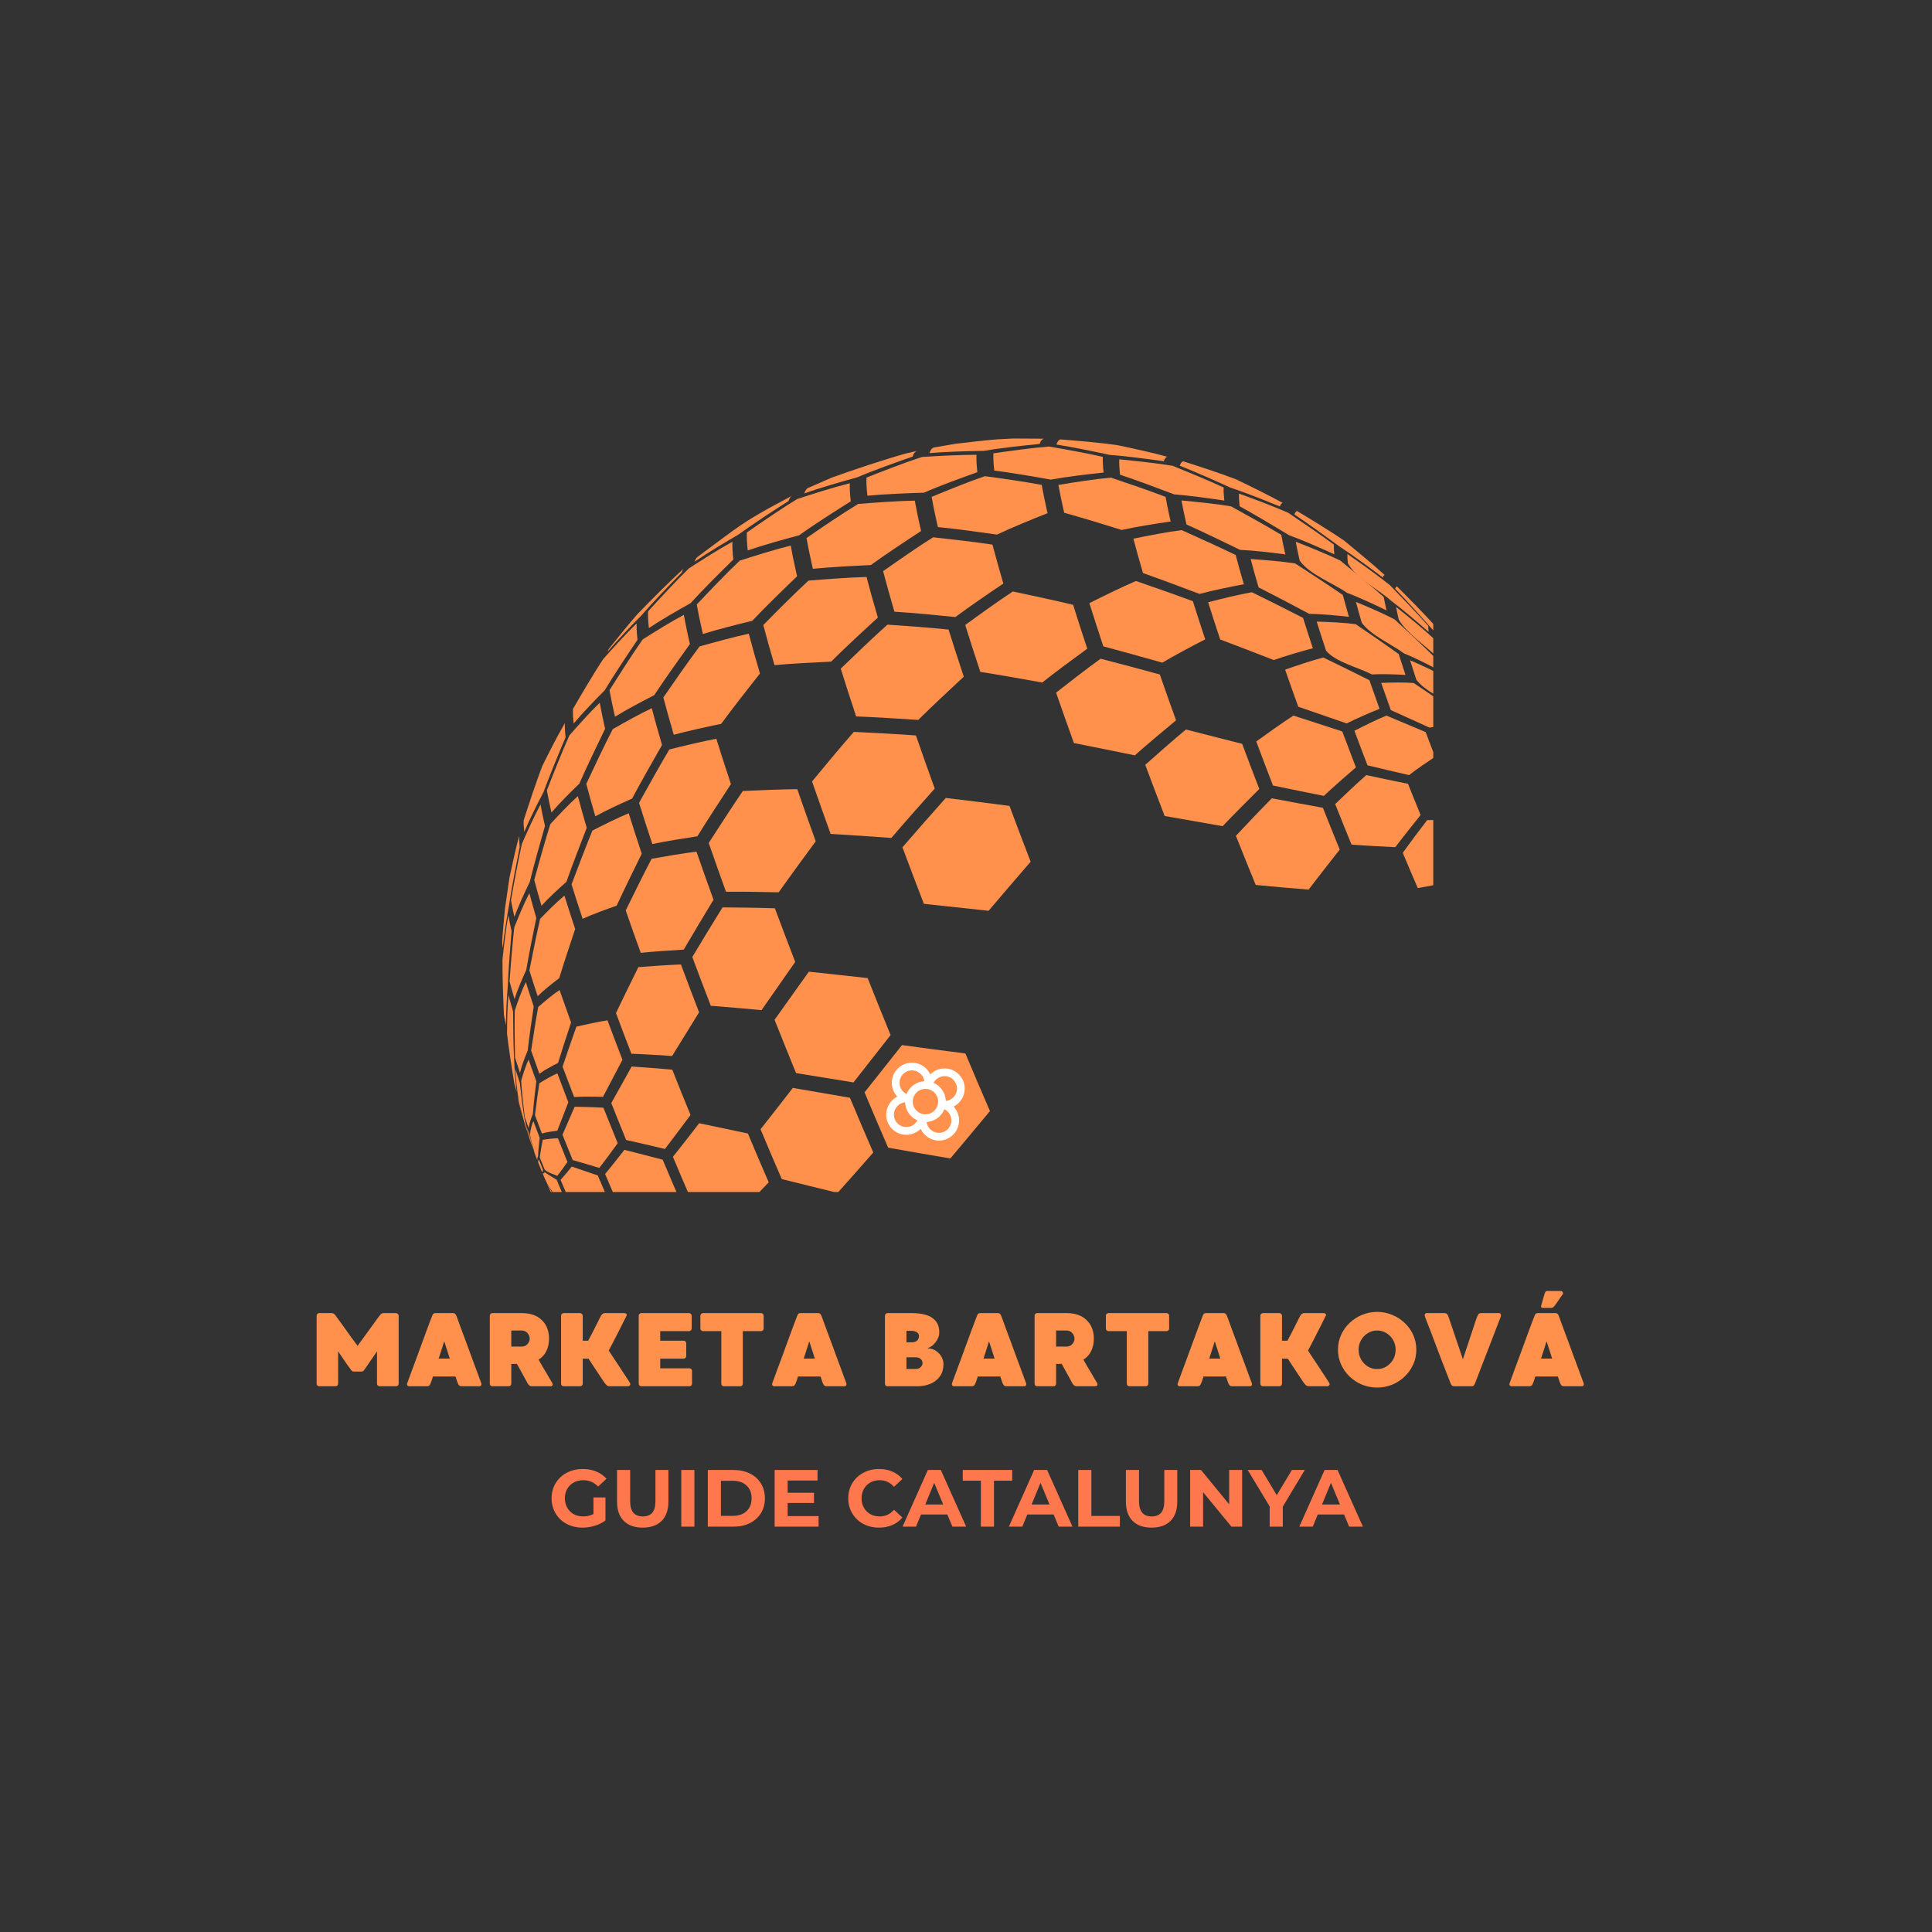 <svg xmlns="http://www.w3.org/2000/svg" xmlns:xlink="http://www.w3.org/1999/xlink" width="500" viewBox="0 0 375 375" height="500" preserveAspectRatio="xMidYMid meet"><rect x="0" y="0" width="375" height="375" fill="#333333" stroke="none"/><defs><clipPath id="47bee87dd3"><path d="M 270 113 L 278.195 113 L 278.195 131 L 270 131 Z M 270 113 "></path></clipPath><clipPath id="dc910f49bf"><path d="M 205 85.121 L 227 85.121 L 227 90 L 205 90 Z M 205 85.121 "></path></clipPath><clipPath id="2283764482"><path d="M 180 85.121 L 203 85.121 L 203 88 L 180 88 Z M 180 85.121 "></path></clipPath><clipPath id="fbd3c3347b"><path d="M 97.445 162 L 101 162 L 101 185 L 97.445 185 Z M 97.445 162 "></path></clipPath><clipPath id="40c94d6cc5"><path d="M 270 117 L 278.195 117 L 278.195 134 L 270 134 Z M 270 117 "></path></clipPath><clipPath id="ad9b48d0d6"><path d="M 97.445 177 L 100 177 L 100 199 L 97.445 199 Z M 97.445 177 "></path></clipPath><clipPath id="e710c6fa98"><path d="M 263 116 L 278.195 116 L 278.195 130 L 263 130 Z M 263 116 "></path></clipPath><clipPath id="5b37329831"><path d="M 273 128 L 278.195 128 L 278.195 140 L 273 140 Z M 273 128 "></path></clipPath><clipPath id="a011dd3d8c"><path d="M 268 132 L 278.195 132 L 278.195 142 L 268 142 Z M 268 132 "></path></clipPath><clipPath id="7c8df23094"><path d="M 278 141 L 278.195 141 L 278.195 149 L 278 149 Z M 278 141 "></path></clipPath><clipPath id="6309e46619"><path d="M 262 138 L 278.195 138 L 278.195 151 L 262 151 Z M 262 138 "></path></clipPath><clipPath id="e00be1dcc2"><path d="M 272 159 L 278.195 159 L 278.195 173 L 272 173 Z M 272 159 "></path></clipPath><clipPath id="c4e7a56d85"><path d="M 147 211 L 170 211 L 170 231.371 L 147 231.371 Z M 147 211 "></path></clipPath><clipPath id="9d7c978ee2"><path d="M 130 218 L 150 218 L 150 231.371 L 130 231.371 Z M 130 218 "></path></clipPath><clipPath id="63418b306f"><path d="M 117 223 L 132 223 L 132 231.371 L 117 231.371 Z M 117 223 "></path></clipPath><clipPath id="d52c596707"><path d="M 108 226 L 119 226 L 119 231.371 L 108 231.371 Z M 108 226 "></path></clipPath><clipPath id="99f820f15d"><path d="M 105 227 L 110 227 L 110 231.371 L 105 231.371 Z M 105 227 "></path></clipPath><clipPath id="653dd1c08c"><path d="M 106 229 L 109 229 L 109 231.371 L 106 231.371 Z M 106 229 "></path></clipPath><clipPath id="8f82d7f671"><path d="M 172 206 L 188 206 L 188 222 L 172 222 Z M 172 206 "></path></clipPath><clipPath id="2bb00a697c"><path d="M 185.422 222.004 L 171.391 219.527 L 173.863 205.492 L 187.898 207.969 Z M 185.422 222.004 "></path></clipPath><clipPath id="14aa59e957"><path d="M 171.391 219.527 L 185.422 222.004 L 187.898 207.969 L 173.863 205.492 Z M 171.391 219.527 "></path></clipPath></defs><g id="eee765348f"><path style=" stroke:none;fill-rule:nonzero;fill:#ff914d;fill-opacity:1;" d="M 156.113 95.77 C 156.285 95.207 156.543 94.848 156.883 94.691 L 161.426 92.711 C 165.691 91.168 171.438 89.258 175.805 88.027 L 177.953 87.535 C 177.59 87.676 177.316 88.039 177.137 88.625 C 173.863 89.762 169.508 91.316 166.316 92.668 C 163.234 93.52 159.125 94.695 156.113 95.77 "></path><path style=" stroke:none;fill-rule:nonzero;fill:#ff914d;fill-opacity:1;" d="M 134.832 109.027 C 134.961 108.609 135.137 108.305 135.367 108.121 L 135.441 108.059 C 144.031 101.648 144.195 101.523 149.027 98.754 L 153.789 96.191 C 153.465 96.352 153.219 96.707 153.051 97.25 C 150.098 99.137 146.172 101.68 143.344 103.75 C 140.75 105.266 137.301 107.32 134.832 109.027 "></path><g clip-rule="nonzero" clip-path="url(#47bee87dd3)"><path style=" stroke:none;fill-rule:nonzero;fill:#ff914d;fill-opacity:1;" d="M 270.805 114.273 C 270.883 114.027 270.992 113.879 271.145 113.82 C 273.441 116.109 276.488 119.18 278.648 121.598 C 280.594 124.152 283.172 127.578 284.992 130.227 C 284.918 130.258 284.855 130.336 284.816 130.461 C 282.867 127.965 280.242 124.652 278.137 122.285 C 275.977 119.848 273.074 116.609 270.805 114.273 "></path></g><path style=" stroke:none;fill-rule:nonzero;fill:#ff914d;fill-opacity:1;" d="M 251.246 99.859 C 251.359 99.496 251.527 99.273 251.75 99.184 C 254.523 100.852 258.207 103.098 260.879 104.918 C 263.277 106.883 266.465 109.523 268.762 111.605 C 268.602 111.668 268.48 111.828 268.398 112.086 C 265.926 110.23 262.602 107.777 260.012 106.086 C 257.41 104.176 253.934 101.645 251.246 99.859 "></path><path style=" stroke:none;fill-rule:nonzero;fill:#ff914d;fill-opacity:1;" d="M 228.996 90.395 C 229.137 89.93 229.352 89.645 229.641 89.535 C 232.75 90.523 236.891 91.875 239.938 93.047 C 242.668 94.359 246.301 96.141 248.953 97.605 C 248.719 97.699 248.543 97.93 248.426 98.309 C 245.555 97.137 241.711 95.598 238.766 94.621 C 235.859 93.301 231.969 91.562 228.996 90.395 "></path><g clip-rule="nonzero" clip-path="url(#dc910f49bf)"><path style=" stroke:none;fill-rule:nonzero;fill:#ff914d;fill-opacity:1;" d="M 205.051 86.285 C 205.215 85.746 205.465 85.418 205.797 85.285 C 209.023 85.543 213.324 85.902 216.527 86.352 L 216.969 86.422 C 219.859 87.027 223.711 87.863 226.555 88.652 C 226.262 88.766 226.039 89.055 225.895 89.531 C 222.754 89.086 218.562 88.523 215.402 88.293 C 212.309 87.629 208.176 86.77 205.051 86.285 "></path></g><g clip-rule="nonzero" clip-path="url(#2283764482)"><path style=" stroke:none;fill-rule:nonzero;fill:#ff914d;fill-opacity:1;" d="M 180.406 87.949 C 180.586 87.363 180.859 87.004 181.219 86.867 L 185.465 86.133 C 187.938 85.875 191.227 85.43 193.703 85.266 L 196.742 85.117 L 202.559 85.152 C 202.219 85.285 201.965 85.621 201.797 86.168 C 198.527 86.492 194.164 86.961 190.922 87.508 C 187.766 87.566 183.555 87.676 180.406 87.949 "></path></g><path style=" stroke:none;fill-rule:nonzero;fill:#ff914d;fill-opacity:1;" d="M 117.938 126.488 C 118.016 126.234 118.113 126.023 118.234 125.867 C 119.875 123.859 122.004 121.137 123.727 119.199 C 126.395 116.453 129.996 112.824 132.828 110.25 C 132.617 110.434 132.449 110.727 132.328 111.125 C 129.93 113.566 126.758 116.852 124.512 119.434 C 122.484 121.496 119.805 124.281 117.938 126.488 "></path><path style=" stroke:none;fill-rule:nonzero;fill:#ff914d;fill-opacity:1;" d="M 261.625 109.332 C 261.543 108.613 261.516 108.016 261.535 107.535 C 264.051 109.289 267.387 111.66 269.781 113.578 C 272.051 115.922 275.066 119.066 277.234 121.508 C 277.223 121.812 277.238 122.191 277.293 122.648 C 275.133 120.758 272.23 118.258 269.934 116.539 C 267.469 114.344 263.199 112.234 261.625 109.332 "></path><path style=" stroke:none;fill-rule:nonzero;fill:#ff914d;fill-opacity:1;" d="M 240.613 98.262 C 240.5 97.281 240.461 96.461 240.488 95.805 C 243.375 96.852 247.215 98.281 250.023 99.523 C 252.719 101.332 256.297 103.77 258.902 105.699 C 258.883 106.203 258.914 106.836 259 107.594 C 256.406 106.414 252.93 104.871 250.25 103.902 C 247.383 102.172 243.547 99.879 240.613 98.262 "></path><path style=" stroke:none;fill-rule:nonzero;fill:#ff914d;fill-opacity:1;" d="M 217.402 92.141 C 217.266 90.949 217.219 89.957 217.25 89.16 C 220.375 89.461 224.539 89.902 227.637 90.418 C 230.621 91.629 234.59 93.266 237.512 94.621 C 237.48 95.301 237.523 96.145 237.637 97.16 C 234.734 96.723 230.852 96.176 227.922 95.965 C 224.785 94.77 220.59 93.195 217.402 92.141 "></path><path style=" stroke:none;fill-rule:nonzero;fill:#ff914d;fill-opacity:1;" d="M 192.984 91.336 C 192.832 90 192.777 88.887 192.816 87.992 C 196.043 87.52 200.359 86.922 203.613 86.672 C 206.758 87.215 210.945 87.961 214.055 88.68 C 214.023 89.492 214.07 90.504 214.211 91.719 C 211.121 92.051 207 92.531 203.945 93.094 C 200.668 92.504 196.289 91.746 192.984 91.336 "></path><path style=" stroke:none;fill-rule:nonzero;fill:#ff914d;fill-opacity:1;" d="M 168.359 96.219 C 168.199 94.812 168.141 93.645 168.18 92.703 C 171.383 91.43 175.672 89.758 178.953 88.699 C 182.121 88.496 186.355 88.262 189.535 88.273 C 189.496 89.172 189.551 90.297 189.707 91.648 C 186.559 92.766 182.371 94.301 179.309 95.633 C 176.02 95.734 171.633 95.902 168.359 96.219 "></path><path style=" stroke:none;fill-rule:nonzero;fill:#ff914d;fill-opacity:1;" d="M 145.137 106.836 C 144.98 105.445 144.922 104.289 144.961 103.359 C 147.844 101.344 151.719 98.684 154.734 96.859 C 157.773 95.859 161.844 94.566 164.949 93.793 C 164.91 94.734 164.969 95.906 165.129 97.316 C 162.074 99.223 158.023 101.805 155.098 103.902 C 152.086 104.707 148.078 105.816 145.137 106.836 "></path><path style=" stroke:none;fill-rule:nonzero;fill:#ff914d;fill-opacity:1;" d="M 125.949 121.906 C 125.801 120.613 125.75 119.535 125.785 118.672 C 128.102 116.125 131.219 112.75 133.684 110.348 C 136.184 108.719 139.547 106.578 142.164 105.148 C 142.125 106.07 142.184 107.219 142.34 108.602 C 139.797 111.094 136.43 114.445 134.031 117.078 C 131.566 118.457 128.293 120.328 125.949 121.906 "></path><path style=" stroke:none;fill-rule:nonzero;fill:#ff914d;fill-opacity:1;" d="M 111.352 140.434 C 111.223 139.309 111.18 138.371 111.211 137.617 C 112.906 134.688 115.191 130.793 117.051 127.961 C 118.953 125.82 121.516 122.988 123.574 121 C 123.543 121.852 123.594 122.914 123.738 124.188 C 121.773 127.094 119.176 130.992 117.363 133.996 C 115.504 135.871 113.043 138.402 111.352 140.434 "></path><path style=" stroke:none;fill-rule:nonzero;fill:#ff914d;fill-opacity:1;" d="M 101.758 161.465 C 101.656 160.57 101.617 159.824 101.645 159.227 C 102.664 156.055 104.055 151.828 105.246 148.711 C 106.5 146.172 108.207 142.797 109.645 140.355 C 109.613 141.086 109.66 142 109.781 143.098 C 108.445 146.266 106.688 150.5 105.504 153.727 C 104.312 156.012 102.754 159.086 101.758 161.465 "></path><g clip-rule="nonzero" clip-path="url(#fbd3c3347b)"><path style=" stroke:none;fill-rule:nonzero;fill:#ff914d;fill-opacity:1;" d="M 97.566 184.062 C 97.5 183.449 97.473 182.938 97.488 182.527 L 97.555 181.453 L 97.988 176.562 L 98.879 170.383 C 99.414 167.93 100.102 164.656 100.77 162.242 C 100.746 162.816 100.785 163.535 100.879 164.395 C 100.219 167.668 99.363 172.039 98.859 175.34 C 98.406 177.949 97.832 181.434 97.566 184.062 "></path></g><g clip-rule="nonzero" clip-path="url(#40c94d6cc5)"><path style=" stroke:none;fill-rule:nonzero;fill:#ff914d;fill-opacity:1;" d="M 271.488 120.246 C 271.457 120.117 271.43 119.992 271.402 119.871 C 271.23 119.109 271.09 118.422 270.98 117.809 C 273.199 119.57 276.137 121.957 278.215 123.891 C 280.258 126.375 282.969 129.703 284.91 132.277 C 284.965 132.59 285.035 132.945 285.125 133.336 C 285.141 133.398 285.152 133.461 285.168 133.527 C 283.367 131.688 280.938 129.258 278.98 127.586 C 276.758 125.355 273.059 122.969 271.488 120.246 "></path></g><path style=" stroke:none;fill-rule:nonzero;fill:#ff914d;fill-opacity:1;" d="M 252.266 108.801 C 252.223 108.613 252.18 108.426 252.141 108.242 C 251.879 107.105 251.672 106.074 251.508 105.152 C 254.129 106.172 257.613 107.574 260.141 108.801 C 262.703 110.887 266.109 113.688 268.586 115.871 C 268.703 116.531 268.852 117.266 269.039 118.082 C 269.066 118.211 269.098 118.348 269.129 118.48 C 266.855 117.379 263.805 115.941 261.438 115.059 C 258.707 113.152 254.176 111.531 252.266 108.801 "></path><path style=" stroke:none;fill-rule:nonzero;fill:#ff914d;fill-opacity:1;" d="M 230.297 101.797 C 230.238 101.555 230.184 101.316 230.133 101.082 C 229.801 99.629 229.535 98.316 229.332 97.141 C 232.223 97.406 236.082 97.793 238.945 98.285 C 241.895 99.902 245.816 102.082 248.699 103.816 C 248.867 104.773 249.086 105.844 249.355 107.027 C 249.398 107.219 249.441 107.414 249.488 107.609 C 246.859 107.266 243.344 106.84 240.695 106.727 C 237.594 105.215 233.445 103.215 230.297 101.797 "></path><path style=" stroke:none;fill-rule:nonzero;fill:#ff914d;fill-opacity:1;" d="M 206.559 99.527 C 206.496 99.25 206.43 98.973 206.371 98.699 C 205.988 97.012 205.68 95.488 205.438 94.125 C 208.48 93.617 212.547 92.98 215.617 92.703 C 218.82 93.777 223.086 95.234 226.238 96.445 C 226.449 97.648 226.723 98.996 227.059 100.484 C 227.113 100.727 227.168 100.969 227.227 101.215 C 224.363 101.637 220.547 102.23 217.727 102.867 C 214.391 101.824 209.934 100.453 206.559 99.527 "></path><path style=" stroke:none;fill-rule:nonzero;fill:#ff914d;fill-opacity:1;" d="M 182.047 102.305 C 181.973 102 181.906 101.699 181.836 101.406 C 181.426 99.578 181.09 97.922 180.828 96.445 C 183.898 95.168 188.012 93.492 191.16 92.426 C 194.48 92.871 198.902 93.5 202.195 94.117 C 202.438 95.5 202.75 97.047 203.137 98.758 C 203.199 99.035 203.266 99.316 203.332 99.602 C 200.355 100.781 196.402 102.391 193.512 103.762 C 190.078 103.27 185.496 102.641 182.047 102.305 "></path><path style=" stroke:none;fill-rule:nonzero;fill:#ff914d;fill-opacity:1;" d="M 157.781 110.402 C 157.711 110.094 157.641 109.789 157.57 109.484 C 157.148 107.621 156.809 105.938 156.543 104.43 C 159.508 102.383 163.484 99.676 166.566 97.816 C 169.859 97.551 174.258 97.23 177.562 97.172 C 177.824 98.66 178.16 100.324 178.578 102.164 C 178.645 102.461 178.715 102.762 178.785 103.07 C 175.82 104.996 171.887 107.598 169.027 109.68 C 165.652 109.836 161.145 110.066 157.781 110.402 "></path><path style=" stroke:none;fill-rule:nonzero;fill:#ff914d;fill-opacity:1;" d="M 136.43 123.055 C 136.363 122.758 136.293 122.465 136.23 122.176 C 135.824 120.391 135.496 118.773 135.242 117.328 C 137.695 114.727 140.992 111.277 143.59 108.816 C 146.535 107.867 150.477 106.637 153.48 105.895 C 153.742 107.398 154.086 109.078 154.508 110.938 C 154.574 111.242 154.645 111.547 154.715 111.852 C 152.059 114.402 148.539 117.82 146.016 120.496 C 143.121 121.199 139.27 122.164 136.43 123.055 "></path><path style=" stroke:none;fill-rule:nonzero;fill:#ff914d;fill-opacity:1;" d="M 119.375 139.113 C 119.316 138.848 119.254 138.582 119.195 138.32 C 118.832 136.715 118.535 135.262 118.309 133.961 C 120.188 130.977 122.715 127.008 124.738 124.121 C 127.098 122.621 130.266 120.648 132.734 119.344 C 132.988 120.773 133.312 122.367 133.711 124.141 C 133.777 124.426 133.844 124.715 133.91 125.008 C 131.789 127.953 128.977 131.898 126.984 134.934 C 124.668 136.121 121.586 137.734 119.375 139.113 "></path><path style=" stroke:none;fill-rule:nonzero;fill:#ff914d;fill-opacity:1;" d="M 107.043 157.703 C 106.988 157.48 106.938 157.262 106.891 157.043 C 106.586 155.703 106.34 154.488 106.148 153.406 C 107.402 150.191 109.102 145.914 110.508 142.758 C 112.219 140.797 114.535 138.203 116.41 136.402 C 116.633 137.676 116.922 139.102 117.281 140.68 C 117.34 140.934 117.398 141.191 117.457 141.453 C 115.91 144.629 113.867 148.875 112.449 152.109 C 110.77 153.73 108.551 155.926 107.043 157.703 "></path><path style=" stroke:none;fill-rule:nonzero;fill:#ff914d;fill-opacity:1;" d="M 99.848 177.949 C 99.809 177.785 99.77 177.617 99.734 177.457 C 99.508 176.453 99.324 175.547 99.184 174.738 C 99.762 171.441 100.562 167.055 101.301 163.793 C 102.316 161.465 103.707 158.375 104.918 156.148 C 105.102 157.199 105.34 158.375 105.637 159.676 C 105.68 159.887 105.73 160.098 105.781 160.316 C 104.852 163.559 103.633 167.891 102.832 171.168 C 101.867 173.172 100.609 175.859 99.848 177.949 "></path><g clip-rule="nonzero" clip-path="url(#ad9b48d0d6)"><path style=" stroke:none;fill-rule:nonzero;fill:#ff914d;fill-opacity:1;" d="M 98.215 198.973 C 98.191 198.871 98.168 198.773 98.145 198.676 C 98.008 198.074 97.898 197.527 97.812 197.039 C 97.668 193.816 97.508 189.512 97.531 186.281 C 97.805 183.688 98.199 180.227 98.668 177.66 C 98.805 178.43 98.977 179.293 99.191 180.246 C 99.227 180.398 99.266 180.555 99.301 180.711 C 99.031 183.875 98.691 188.098 98.566 191.27 C 98.391 193.574 98.191 196.66 98.215 198.973 "></path></g><g clip-rule="nonzero" clip-path="url(#e710c6fa98)"><path style=" stroke:none;fill-rule:nonzero;fill:#ff914d;fill-opacity:1;" d="M 264.316 120.863 C 263.898 119.445 263.523 118.098 263.188 116.832 C 265.477 117.777 268.516 119.078 270.703 120.234 C 273 122.355 276.055 125.199 278.281 127.398 C 278.492 128.199 278.73 129.051 278.996 129.949 C 277.102 128.941 274.547 127.625 272.551 126.844 C 270.098 125.027 266.098 123.344 264.316 120.863 "></path></g><path style=" stroke:none;fill-rule:nonzero;fill:#ff914d;fill-opacity:1;" d="M 244.289 114.008 C 243.719 112.07 243.203 110.23 242.75 108.508 C 245.348 108.684 248.816 108.957 251.391 109.367 C 254.184 111.176 257.902 113.598 260.645 115.484 C 260.992 116.816 261.391 118.23 261.828 119.723 C 259.523 119.469 256.441 119.168 254.121 119.145 C 251.184 117.582 247.258 115.508 244.289 114.008 "></path><path style=" stroke:none;fill-rule:nonzero;fill:#ff914d;fill-opacity:1;" d="M 221.855 111.23 C 221.164 108.883 220.543 106.652 219.988 104.559 C 222.789 103.984 226.531 103.25 229.363 102.895 C 232.523 104.312 236.727 106.215 239.844 107.727 C 240.312 109.504 240.84 111.402 241.43 113.402 C 238.832 113.891 235.375 114.586 232.828 115.281 C 229.547 114.039 225.164 112.395 221.855 111.23 "></path><path style=" stroke:none;fill-rule:nonzero;fill:#ff914d;fill-opacity:1;" d="M 173.609 118.73 C 172.797 115.957 172.059 113.328 171.41 110.863 C 174.285 108.836 178.137 106.156 181.113 104.285 C 184.578 104.664 189.195 105.188 192.637 105.711 C 193.262 108.082 193.969 110.605 194.75 113.27 C 191.926 115.168 188.172 117.73 185.438 119.766 C 181.895 119.406 177.168 118.949 173.609 118.73 "></path><path style=" stroke:none;fill-rule:nonzero;fill:#ff914d;fill-opacity:1;" d="M 150.332 129.102 C 149.527 126.359 148.797 123.762 148.156 121.32 C 150.742 118.688 154.211 115.195 156.93 112.695 C 160.301 112.422 164.805 112.086 168.188 111.988 C 168.84 114.461 169.574 117.094 170.395 119.871 C 167.633 122.395 163.969 125.777 161.324 128.422 C 158.023 128.574 153.621 128.801 150.332 129.102 "></path><path style=" stroke:none;fill-rule:nonzero;fill:#ff914d;fill-opacity:1;" d="M 130.781 142.613 C 130.031 140.066 129.355 137.648 128.758 135.379 C 130.82 132.379 133.594 128.387 135.781 125.477 C 138.633 124.672 142.445 123.625 145.34 123 C 145.98 125.422 146.703 128.008 147.504 130.73 C 145.211 133.633 142.164 137.516 139.977 140.5 C 137.207 141.074 133.512 141.867 130.781 142.613 "></path><path style=" stroke:none;fill-rule:nonzero;fill:#ff914d;fill-opacity:1;" d="M 115.555 158.445 C 114.902 156.227 114.312 154.125 113.797 152.148 C 115.293 148.941 117.312 144.676 118.934 141.527 C 121.168 140.246 124.172 138.562 126.508 137.465 C 127.094 139.703 127.762 142.09 128.5 144.602 C 126.727 147.699 124.371 151.844 122.695 155 C 120.523 155.969 117.633 157.289 115.555 158.445 "></path><path style=" stroke:none;fill-rule:nonzero;fill:#ff914d;fill-opacity:1;" d="M 105.102 175.805 C 104.582 174.039 104.113 172.367 103.699 170.793 C 104.59 167.539 105.793 163.203 106.809 159.98 C 108.355 158.293 110.457 156.059 112.164 154.531 C 112.672 156.461 113.246 158.512 113.883 160.676 C 112.664 163.812 111.055 168 109.934 171.172 C 108.43 172.504 106.441 174.309 105.102 175.805 "></path><path style=" stroke:none;fill-rule:nonzero;fill:#ff914d;fill-opacity:1;" d="M 99.867 193.918 C 99.512 192.707 99.188 191.555 98.906 190.477 C 99.133 187.324 99.461 183.117 99.828 179.98 C 100.633 177.965 101.738 175.281 102.75 173.363 C 103.148 174.875 103.598 176.484 104.098 178.18 C 103.473 181.199 102.66 185.23 102.145 188.27 C 101.387 189.934 100.41 192.176 99.867 193.918 "></path><path style=" stroke:none;fill-rule:nonzero;fill:#ff914d;fill-opacity:1;" d="M 100.301 212.012 C 100.129 211.43 99.973 210.879 99.84 210.359 C 99.355 207.457 98.742 203.574 98.418 200.652 C 98.43 198.391 98.473 195.371 98.691 193.121 C 98.957 194.129 99.258 195.207 99.59 196.34 C 99.602 199.102 99.637 202.789 99.789 205.547 C 99.871 207.492 100.02 210.086 100.301 212.012 "></path><path style=" stroke:none;fill-rule:nonzero;fill:#ff914d;fill-opacity:1;" d="M 101.066 215.461 L 100.625 213.809 L 100.414 212.969 C 100.531 213.406 100.664 213.875 100.809 214.367 L 101.617 217.367 C 101.449 216.797 101.227 216.035 101.066 215.461 "></path><g clip-rule="nonzero" clip-path="url(#5b37329831)"><path style=" stroke:none;fill-rule:nonzero;fill:#ff914d;fill-opacity:1;" d="M 274.914 131.941 C 274.48 130.633 274.07 129.367 273.691 128.156 C 275.617 128.988 278.172 130.137 279.984 131.184 C 281.906 133.082 284.453 135.621 286.301 137.59 C 286.496 138.215 286.707 138.863 286.93 139.535 C 285.445 138.68 283.438 137.57 281.844 136.945 C 279.777 135.426 276.445 133.996 274.914 131.941 "></path></g><path style=" stroke:none;fill-rule:nonzero;fill:#ff914d;fill-opacity:1;" d="M 257.398 126.312 C 256.746 124.355 256.133 122.461 255.57 120.648 C 257.844 120.715 260.887 120.848 263.141 121.156 C 265.66 122.871 269.016 125.172 271.488 126.949 C 271.895 128.246 272.332 129.602 272.797 131 C 270.848 130.891 268.238 130.785 266.289 130.91 C 263.629 129.52 259.359 128.586 257.398 126.312 "></path><path style=" stroke:none;fill-rule:nonzero;fill:#ff914d;fill-opacity:1;" d="M 236.836 124.121 C 236.008 121.625 235.227 119.211 234.504 116.898 C 237.035 116.242 240.418 115.398 242.992 114.953 C 245.98 116.426 249.965 118.398 252.922 119.93 C 253.512 121.816 254.148 123.785 254.824 125.824 C 252.527 126.441 249.473 127.309 247.238 128.117 C 244.125 126.902 239.965 125.293 236.836 124.121 "></path><path style=" stroke:none;fill-rule:nonzero;fill:#ff914d;fill-opacity:1;" d="M 214.156 125.461 C 213.195 122.559 212.289 119.758 211.449 117.07 C 214.137 115.723 217.727 113.949 220.492 112.773 C 223.812 113.922 228.242 115.469 231.539 116.691 C 232.281 119.062 233.078 121.535 233.93 124.094 C 231.402 125.398 228.047 127.172 225.602 128.621 C 222.176 127.652 217.602 126.371 214.156 125.461 "></path><path style=" stroke:none;fill-rule:nonzero;fill:#ff914d;fill-opacity:1;" d="M 190.281 130.414 C 189.234 127.27 188.254 124.23 187.348 121.316 C 190.086 119.316 193.758 116.668 196.594 114.805 C 200.109 115.547 204.797 116.555 208.293 117.395 C 209.141 120.121 210.059 122.965 211.039 125.906 C 208.387 127.84 204.863 130.434 202.297 132.477 C 198.695 131.828 193.895 130.977 190.281 130.414 "></path><path style=" stroke:none;fill-rule:nonzero;fill:#ff914d;fill-opacity:1;" d="M 166.176 139.055 C 165.113 135.852 164.113 132.754 163.188 129.781 C 165.871 127.184 169.469 123.73 172.254 121.242 C 175.816 121.48 180.566 121.824 184.117 122.199 C 185.031 125.129 186.02 128.188 187.07 131.348 C 184.387 133.836 180.824 137.168 178.223 139.738 C 174.609 139.5 169.793 139.191 166.176 139.055 "></path><path style=" stroke:none;fill-rule:nonzero;fill:#ff914d;fill-opacity:1;" d="M 126.617 163.832 C 125.699 161.066 124.836 158.395 124.039 155.836 C 125.77 152.703 128.094 148.539 129.922 145.465 C 132.645 144.785 136.281 143.914 139.039 143.395 C 139.918 146.215 140.867 149.152 141.875 152.191 C 139.895 155.215 137.266 159.25 135.359 162.32 C 132.727 162.723 129.223 163.281 126.617 163.832 "></path><path style=" stroke:none;fill-rule:nonzero;fill:#ff914d;fill-opacity:1;" d="M 113.086 178.336 C 112.32 176.027 111.598 173.797 110.934 171.66 C 112.113 168.512 113.711 164.324 114.988 161.215 C 117.07 160.145 119.867 158.746 122.031 157.855 C 122.816 160.371 123.66 162.992 124.562 165.703 C 123.078 168.719 121.105 172.742 119.688 175.789 C 117.688 176.492 115.02 177.453 113.086 178.336 "></path><path style=" stroke:none;fill-rule:nonzero;fill:#ff914d;fill-opacity:1;" d="M 104.363 193.359 C 103.789 191.637 103.25 189.973 102.754 188.375 C 103.34 185.359 104.145 181.348 104.836 178.355 C 106.195 176.945 108.039 175.086 109.555 173.84 C 110.199 175.914 110.898 178.078 111.641 180.312 C 110.688 183.168 109.426 186.977 108.547 189.855 C 107.242 190.848 105.516 192.199 104.363 193.359 "></path><path style=" stroke:none;fill-rule:nonzero;fill:#ff914d;fill-opacity:1;" d="M 100.93 208.246 C 100.586 207.207 100.262 206.203 99.961 205.246 C 99.902 202.512 99.852 198.859 99.922 196.125 C 100.488 194.445 101.277 192.207 102.062 190.617 C 102.539 192.137 103.047 193.719 103.594 195.355 C 103.211 197.918 102.715 201.332 102.43 203.902 C 101.898 205.176 101.234 206.898 100.93 208.246 "></path><path style=" stroke:none;fill-rule:nonzero;fill:#ff914d;fill-opacity:1;" d="M 102.672 220.707 C 102.469 220.082 102.195 219.246 101.996 218.621 L 101.836 218.098 L 100.691 213.762 C 100.422 211.879 100.086 209.359 100.02 207.457 C 100.293 208.328 100.586 209.234 100.898 210.176 C 101.133 212.316 101.457 215.172 101.832 217.293 C 102.078 218.316 102.344 219.703 102.672 220.707 "></path><g clip-rule="nonzero" clip-path="url(#a011dd3d8c)"><path style=" stroke:none;fill-rule:nonzero;fill:#ff914d;fill-opacity:1;" d="M 269.957 137.828 C 269.309 136.031 268.684 134.27 268.09 132.555 C 269.98 132.477 272.516 132.41 274.402 132.574 C 276.508 133.992 279.309 135.891 281.383 137.352 C 281.762 138.438 282.156 139.551 282.566 140.691 C 281.027 140.77 278.973 140.922 277.465 141.227 C 275.215 140.203 272.211 138.84 269.957 137.828 "></path></g><path style=" stroke:none;fill-rule:nonzero;fill:#ff914d;fill-opacity:1;" d="M 251.992 137.176 C 251.105 134.719 250.25 132.316 249.441 129.977 C 251.645 129.203 254.598 128.199 256.859 127.625 C 259.547 128.934 263.133 130.684 265.801 132.031 C 266.426 133.832 267.082 135.688 267.766 137.578 C 265.828 138.371 263.254 139.465 261.391 140.418 C 258.574 139.445 254.812 138.145 251.992 137.176 "></path><path style=" stroke:none;fill-rule:nonzero;fill:#ff914d;fill-opacity:1;" d="M 208.449 144.23 C 207.242 140.891 206.086 137.625 204.984 134.441 C 207.547 132.43 210.98 129.758 213.629 127.859 C 217.082 128.758 221.684 129.965 225.121 130.918 C 226.121 133.809 227.176 136.781 228.273 139.816 C 225.844 141.824 222.621 144.52 220.27 146.613 C 216.727 145.887 212 144.922 208.449 144.23 "></path><path style=" stroke:none;fill-rule:nonzero;fill:#ff914d;fill-opacity:1;" d="M 161.223 161.859 C 159.969 158.391 158.766 154.988 157.621 151.68 C 160.02 148.766 163.234 144.895 165.727 142.059 C 169.344 142.23 174.168 142.48 177.777 142.75 C 178.938 146.102 180.156 149.547 181.43 153.062 C 178.883 155.918 175.496 159.73 173.016 162.645 C 169.48 162.391 164.766 162.055 161.223 161.859 "></path><path style=" stroke:none;fill-rule:nonzero;fill:#ff914d;fill-opacity:1;" d="M 140.914 173.09 C 139.746 169.859 138.625 166.699 137.562 163.617 C 139.523 160.574 142.148 156.523 144.188 153.531 C 147.355 153.383 151.578 153.211 154.75 153.176 C 155.887 156.465 157.086 159.848 158.332 163.297 C 156.156 166.25 153.266 170.199 151.148 173.195 C 148.078 173.133 143.984 173.062 140.914 173.09 "></path><path style=" stroke:none;fill-rule:nonzero;fill:#ff914d;fill-opacity:1;" d="M 124.367 184.949 C 123.352 182.141 122.379 179.391 121.453 176.711 C 122.934 173.691 124.922 169.672 126.473 166.684 C 129.078 166.223 132.559 165.629 135.184 165.305 C 136.234 168.34 137.34 171.457 138.492 174.641 C 136.742 177.535 134.418 181.398 132.715 184.32 C 130.207 184.469 126.863 184.68 124.367 184.949 "></path><path style=" stroke:none;fill-rule:nonzero;fill:#ff914d;fill-opacity:1;" d="M 104.688 208.422 C 104.133 206.883 103.602 205.379 103.094 203.914 C 103.473 201.375 104 197.988 104.465 195.465 C 105.66 194.414 107.285 193.039 108.609 192.164 C 109.32 194.211 110.066 196.316 110.844 198.469 C 110.066 200.82 109.039 203.953 108.312 206.32 C 107.191 206.887 105.695 207.668 104.688 208.422 "></path><path style=" stroke:none;fill-rule:nonzero;fill:#ff914d;fill-opacity:1;" d="M 102.613 218.969 C 102.348 218.234 102.09 217.512 101.848 216.809 C 101.594 214.711 101.281 211.906 101.16 209.793 C 101.512 208.535 102.023 206.852 102.605 205.68 C 103.078 207.047 103.574 208.453 104.094 209.887 C 103.867 211.781 103.57 214.305 103.43 216.207 C 103.102 217.008 102.707 218.109 102.613 218.969 "></path><path style=" stroke:none;fill-rule:nonzero;fill:#ff914d;fill-opacity:1;" d="M 103.414 222.84 C 103.238 222.348 103.008 221.684 102.836 221.188 L 102.121 218.434 C 102.324 219.031 102.543 219.645 102.77 220.27 C 103.027 221.23 103.305 222.535 103.641 223.469 L 103.414 222.84 "></path><g clip-rule="nonzero" clip-path="url(#7c8df23094)"><path style=" stroke:none;fill-rule:nonzero;fill:#ff914d;fill-opacity:1;" d="M 280.281 146.793 C 279.699 145.281 279.133 143.785 278.582 142.312 C 280.051 142.039 282.02 141.703 283.512 141.664 C 285.105 142.613 287.234 143.883 288.812 144.863 C 289.094 145.617 289.387 146.387 289.688 147.16 C 288.586 147.488 287.129 147.977 286.098 148.484 C 284.352 147.988 282.02 147.32 280.281 146.793 "></path></g><g clip-rule="nonzero" clip-path="url(#6309e46619)"><path style=" stroke:none;fill-rule:nonzero;fill:#ff914d;fill-opacity:1;" d="M 265.434 148.547 C 264.559 146.285 263.711 144.047 262.891 141.84 C 264.73 140.902 267.199 139.668 269.113 138.898 C 271.395 139.859 274.441 141.137 276.723 142.102 C 277.309 143.676 277.918 145.277 278.539 146.895 C 276.996 147.914 274.953 149.309 273.492 150.445 C 271.074 149.891 267.848 149.141 265.434 148.547 "></path></g><path style=" stroke:none;fill-rule:nonzero;fill:#ff914d;fill-opacity:1;" d="M 247.082 152.469 C 245.969 149.586 244.887 146.73 243.84 143.922 C 245.977 142.371 248.832 140.324 251.051 138.895 C 253.898 139.816 257.691 141.051 260.535 141.973 C 261.391 144.266 262.273 146.594 263.18 148.945 C 261.289 150.574 258.777 152.766 256.961 154.477 C 253.996 153.887 250.043 153.09 247.082 152.469 "></path><path style=" stroke:none;fill-rule:nonzero;fill:#ff914d;fill-opacity:1;" d="M 226.059 158.383 C 224.766 155.031 223.508 151.719 222.293 148.453 C 224.637 146.367 227.773 143.594 230.191 141.598 C 233.469 142.43 237.836 143.539 241.105 144.383 C 242.18 147.262 243.289 150.191 244.43 153.145 C 242.27 155.285 239.406 158.156 237.309 160.359 C 233.934 159.77 229.43 158.98 226.059 158.383 "></path><path style=" stroke:none;fill-rule:nonzero;fill:#ff914d;fill-opacity:1;" d="M 179.324 175.434 C 177.898 171.734 176.508 168.07 175.164 164.461 C 177.668 161.57 181.02 157.727 183.578 154.883 C 187.289 155.324 192.238 155.926 195.941 156.426 C 197.266 159.984 198.637 163.602 200.047 167.254 C 197.59 170.105 194.316 173.906 191.887 176.781 C 188.117 176.371 183.098 175.824 179.324 175.434 "></path><path style=" stroke:none;fill-rule:nonzero;fill:#ff914d;fill-opacity:1;" d="M 137.965 195.219 C 136.73 192.023 135.531 188.863 134.375 185.754 C 136.117 182.855 138.457 178.992 140.242 176.121 C 143.289 176.145 147.355 176.191 150.402 176.297 C 151.68 179.723 152.996 183.199 154.352 186.707 C 152.383 189.516 149.762 193.254 147.809 196.07 C 144.859 195.797 140.922 195.434 137.965 195.219 "></path><path style=" stroke:none;fill-rule:nonzero;fill:#ff914d;fill-opacity:1;" d="M 122.555 204.531 C 121.523 201.867 120.523 199.227 119.559 196.629 C 120.852 193.949 122.582 190.383 123.91 187.719 C 126.383 187.523 129.688 187.289 132.172 187.207 C 133.309 190.262 134.484 193.359 135.691 196.492 C 134.121 199.035 132.023 202.426 130.453 204.969 C 128.086 204.809 124.926 204.605 122.555 204.531 "></path><path style=" stroke:none;fill-rule:nonzero;fill:#ff914d;fill-opacity:1;" d="M 111.434 212.926 C 110.664 210.938 109.918 208.965 109.195 207.027 C 109.984 204.695 111.047 201.59 111.879 199.27 C 113.676 198.852 116.086 198.32 117.914 198.047 C 118.852 200.562 119.82 203.121 120.82 205.703 C 119.688 207.859 118.176 210.73 117.043 212.887 C 115.359 212.859 113.117 212.836 111.434 212.926 "></path><path style=" stroke:none;fill-rule:nonzero;fill:#ff914d;fill-opacity:1;" d="M 105.184 220.016 C 104.723 218.82 104.273 217.633 103.84 216.465 C 104.066 214.602 104.383 212.121 104.68 210.266 C 105.695 209.625 107.078 208.805 108.184 208.344 C 108.871 210.188 109.582 212.059 110.312 213.953 C 109.668 215.605 108.809 217.812 108.172 219.473 C 107.27 219.586 106.055 219.742 105.184 220.016 "></path><path style=" stroke:none;fill-rule:nonzero;fill:#ff914d;fill-opacity:1;" d="M 104.297 225.211 L 104.016 224.473 L 103.773 223.828 C 103.477 222.742 103.055 221.297 102.855 220.184 C 102.977 219.398 103.172 218.332 103.531 217.621 C 103.926 218.68 104.332 219.754 104.754 220.84 C 104.633 221.895 104.477 223.305 104.441 224.367 C 104.352 224.609 104.23 224.961 104.297 225.211 "></path><path style=" stroke:none;fill-rule:nonzero;fill:#ff914d;fill-opacity:1;" d="M 262.332 163.934 C 261.254 161.305 260.195 158.68 259.16 156.066 C 260.945 154.352 263.336 152.078 265.195 150.449 C 267.621 150.969 270.855 151.66 273.289 152.133 C 274.09 154.148 274.906 156.172 275.734 158.199 C 274.242 160.051 272.266 162.535 270.832 164.434 C 268.281 164.312 264.875 164.137 262.332 163.934 "></path><path style=" stroke:none;fill-rule:nonzero;fill:#ff914d;fill-opacity:1;" d="M 243.734 171.766 C 242.43 168.582 241.148 165.398 239.891 162.23 C 241.961 160.027 244.727 157.094 246.859 154.949 C 249.832 155.512 253.793 156.258 256.773 156.789 C 257.84 159.484 258.93 162.191 260.043 164.902 C 258.215 167.223 255.785 170.32 254 172.672 C 250.918 172.422 246.812 172.078 243.734 171.766 "></path><path style=" stroke:none;fill-rule:nonzero;fill:#ff914d;fill-opacity:1;" d="M 154.516 208.285 C 153.098 204.832 151.707 201.375 150.344 197.938 C 152.336 195.133 154.992 191.398 157 188.605 C 160.422 188.969 164.988 189.457 168.41 189.848 C 169.863 193.52 171.352 197.211 172.863 200.906 C 170.703 203.664 167.824 207.344 165.656 210.098 C 162.316 209.555 157.855 208.828 154.516 208.285 "></path><path style=" stroke:none;fill-rule:nonzero;fill:#ff914d;fill-opacity:1;" d="M 121.535 221.27 C 120.555 218.879 119.59 216.484 118.648 214.105 C 119.84 211.977 121.426 209.137 122.609 207.008 C 124.977 207.168 128.129 207.398 130.488 207.629 C 131.645 210.547 132.824 213.48 134.027 216.414 C 132.551 218.402 130.578 221.055 129.059 223.016 C 126.805 222.48 123.797 221.77 121.535 221.27 "></path><path style=" stroke:none;fill-rule:nonzero;fill:#ff914d;fill-opacity:1;" d="M 111.16 225.168 C 110.488 223.523 109.824 221.879 109.176 220.246 C 109.887 218.621 110.832 216.453 111.539 214.828 C 113.215 214.844 115.449 214.895 117.121 215.008 C 118.027 217.297 118.953 219.594 119.895 221.895 C 118.84 223.348 117.43 225.281 116.316 226.691 C 114.773 226.223 112.715 225.602 111.16 225.168 "></path><path style=" stroke:none;fill-rule:nonzero;fill:#ff914d;fill-opacity:1;" d="M 105.719 227.008 C 105.398 226.219 105.078 225.43 104.766 224.645 C 104.918 223.617 105.137 222.25 105.336 221.23 C 106.215 221.09 107.398 220.949 108.289 220.938 C 108.891 222.465 109.512 224 110.141 225.535 C 109.566 226.359 108.797 227.461 108.16 228.234 C 107.426 227.871 106.273 227.609 105.719 227.008 "></path><path style=" stroke:none;fill-rule:nonzero;fill:#ff914d;fill-opacity:1;" d="M 105.18 227.418 C 104.789 226.453 104.789 226.453 104.594 225.969 L 104.438 225.566 C 104.465 225.43 104.504 225.25 104.535 225.117 L 104.598 225.082 C 104.859 225.746 105.129 226.418 105.402 227.086 C 105.348 227.215 105.34 227.441 105.219 227.512 L 105.18 227.418 "></path><g clip-rule="nonzero" clip-path="url(#e00be1dcc2)"><path style=" stroke:none;fill-rule:nonzero;fill:#ff914d;fill-opacity:1;" d="M 275.191 172.375 C 274.211 170.109 273.234 167.824 272.273 165.531 C 273.676 163.613 275.555 161.059 277.012 159.18 C 278.938 159.176 281.508 159.156 283.43 159.035 C 284.117 160.672 284.816 162.309 285.52 163.926 C 284.465 166.035 283.07 168.852 282.039 170.969 C 279.996 171.445 277.262 172.047 275.191 172.375 "></path></g><path style=" stroke:none;fill-rule:nonzero;fill:#ff914d;fill-opacity:1;" d="M 172.387 222.762 C 170.844 219.211 169.316 215.625 167.809 212.023 C 169.992 209.273 172.902 205.605 175.078 202.852 C 178.77 203.352 183.688 204.008 187.383 204.477 C 188.953 208.227 190.543 211.957 192.148 215.656 C 189.852 218.422 186.785 222.109 184.461 224.855 C 180.836 224.242 176.004 223.418 172.387 222.762 "></path><g clip-rule="nonzero" clip-path="url(#c4e7a56d85)"><path style=" stroke:none;fill-rule:nonzero;fill:#ff914d;fill-opacity:1;" d="M 151.738 228.855 C 150.352 225.66 148.977 222.434 147.621 219.191 C 149.508 216.793 152.023 213.586 153.887 211.164 C 157.211 211.738 161.645 212.504 164.969 213.074 C 166.465 216.637 167.977 220.184 169.5 223.699 C 167.438 226.062 164.68 229.207 162.57 231.531 C 159.32 230.734 154.984 229.672 151.738 228.855 "></path></g><g clip-rule="nonzero" clip-path="url(#9d7c978ee2)"><path style=" stroke:none;fill-rule:nonzero;fill:#ff914d;fill-opacity:1;" d="M 134.051 232.605 C 132.895 229.934 131.746 227.242 130.613 224.539 C 132.156 222.594 134.203 219.996 135.707 218.02 C 138.547 218.609 142.328 219.402 145.164 220.012 C 146.496 223.188 147.844 226.355 149.207 229.492 C 147.43 231.352 145.055 233.828 143.219 235.625 C 140.465 234.723 136.797 233.52 134.051 232.605 "></path></g><g clip-rule="nonzero" clip-path="url(#63418b306f)"><path style=" stroke:none;fill-rule:nonzero;fill:#ff914d;fill-opacity:1;" d="M 120.023 233.898 C 119.16 231.902 118.301 229.895 117.453 227.875 C 118.594 226.484 120.102 224.617 121.188 223.184 C 123.422 223.75 126.402 224.512 128.629 225.102 C 129.73 227.723 130.844 230.332 131.965 232.918 C 130.535 234.199 128.621 235.895 127.113 237.078 C 124.984 236.129 121.656 235.562 120.023 233.898 "></path></g><g clip-rule="nonzero" clip-path="url(#d52c596707)"><path style=" stroke:none;fill-rule:nonzero;fill:#ff914d;fill-opacity:1;" d="M 110.352 232.637 C 109.832 231.434 109.316 230.227 108.809 229.012 C 109.484 228.258 110.363 227.234 110.977 226.43 C 112.496 226.941 114.52 227.625 116.031 228.156 C 116.84 230.074 117.652 231.984 118.473 233.879 C 117.453 234.512 116.082 235.352 114.98 235.824 C 113.582 234.883 111.41 233.949 110.352 232.637 "></path></g><g clip-rule="nonzero" clip-path="url(#99f820f15d)"><path style=" stroke:none;fill-rule:nonzero;fill:#ff914d;fill-opacity:1;" d="M 105.91 229.137 L 105.805 228.895 C 105.668 228.574 105.484 228.145 105.352 227.824 C 105.48 227.77 105.637 227.648 105.715 227.531 C 106.406 227.977 107.328 228.562 108.035 228.984 C 108.496 230.086 108.961 231.184 109.434 232.27 C 108.848 232.215 108.043 232.098 107.535 231.801 C 107.027 231.012 106.297 229.988 105.91 229.137 "></path></g><g clip-rule="nonzero" clip-path="url(#653dd1c08c)"><path style=" stroke:none;fill-rule:nonzero;fill:#ff914d;fill-opacity:1;" d="M 106.508 230.484 C 106.379 230.195 106.207 229.812 106.078 229.52 C 106.496 230.266 107.016 231.285 107.496 231.992 C 107.785 232.641 108.074 233.277 108.363 233.906 L 107.074 231.723 C 106.906 231.352 106.676 230.855 106.508 230.484 "></path></g><g clip-rule="nonzero" clip-path="url(#8f82d7f671)"><g clip-rule="nonzero" clip-path="url(#2bb00a697c)"><g clip-rule="nonzero" clip-path="url(#14aa59e957)"><path style=" stroke:none;fill-rule:evenodd;fill:#ffffff;fill-opacity:1;" d="M 174.172 212.859 C 173.105 213.395 172.297 214.41 172.074 215.676 C 171.699 217.805 173.117 219.832 175.242 220.207 C 176.555 220.438 177.828 219.984 178.699 219.105 C 179.215 220.23 180.258 221.09 181.57 221.324 C 183.695 221.699 185.723 220.277 186.098 218.148 C 186.32 216.883 185.91 215.652 185.09 214.785 C 186.156 214.25 186.965 213.234 187.188 211.969 C 187.562 209.844 186.145 207.812 184.02 207.438 C 182.707 207.207 181.434 207.66 180.562 208.543 C 180.043 207.418 179 206.555 177.691 206.324 C 175.566 205.949 173.539 207.371 173.164 209.496 C 172.941 210.762 173.352 211.992 174.172 212.859 Z M 179.859 217.777 C 181.379 217.688 182.73 216.723 183.301 215.301 C 184.246 215.758 184.816 216.805 184.625 217.891 C 184.395 219.203 183.141 220.078 181.832 219.848 C 180.766 219.66 179.988 218.797 179.859 217.777 Z M 183.586 213.691 C 183.539 212.16 182.602 210.785 181.199 210.18 C 181.672 209.27 182.695 208.727 183.758 208.914 C 185.07 209.145 185.945 210.398 185.715 211.711 C 185.523 212.797 184.633 213.586 183.586 213.691 Z M 179.402 209.863 C 177.875 209.949 176.523 210.918 175.953 212.344 C 175.012 211.887 174.445 210.84 174.637 209.754 C 174.867 208.441 176.117 207.566 177.43 207.797 C 178.492 207.984 179.27 208.844 179.402 209.863 Z M 175.672 213.953 C 174.625 214.062 173.738 214.852 173.547 215.938 C 173.316 217.25 174.191 218.5 175.5 218.73 C 176.566 218.922 177.594 218.375 178.062 217.461 C 176.66 216.859 175.723 215.488 175.672 213.953 Z M 182.055 214.246 C 182.289 212.906 181.395 211.629 180.055 211.391 C 178.715 211.156 177.438 212.051 177.203 213.391 C 176.965 214.734 177.859 216.012 179.199 216.25 C 180.539 216.484 181.816 215.59 182.055 214.246 Z M 182.055 214.246 "></path></g></g></g><g style="fill:#ff914d;fill-opacity:1;"><g transform="translate(60.442, 269.075)"><path style="stroke:none" d="M 16.422 -14.203 C 16.555 -14.203 16.676 -14.148 16.781 -14.047 C 16.883 -13.941 16.938 -13.82 16.938 -13.688 L 16.938 -0.5 C 16.938 -0.363 16.883 -0.242 16.781 -0.141 C 16.676 -0.047 16.555 0 16.422 0 L 13.25 0 C 13.113 0 12.992 -0.047 12.891 -0.141 C 12.785 -0.242 12.734 -0.363 12.734 -0.5 L 12.734 -6.781 C 12.734 -6.781 12.664 -6.68 12.531 -6.484 C 12.395 -6.285 12.223 -6.031 12.016 -5.719 C 11.805 -5.414 11.586 -5.102 11.359 -4.781 C 11.141 -4.457 10.941 -4.164 10.766 -3.906 C 10.586 -3.656 10.469 -3.484 10.406 -3.391 C 10.219 -3.086 10.062 -2.922 9.938 -2.891 C 9.812 -2.867 9.711 -2.859 9.641 -2.859 L 8.312 -2.859 C 8.227 -2.859 8.125 -2.867 8 -2.891 C 7.883 -2.922 7.734 -3.086 7.547 -3.391 C 7.473 -3.484 7.344 -3.656 7.156 -3.906 C 6.977 -4.164 6.773 -4.457 6.547 -4.781 C 6.328 -5.102 6.113 -5.414 5.906 -5.719 C 5.695 -6.031 5.523 -6.285 5.391 -6.484 C 5.254 -6.68 5.188 -6.781 5.188 -6.781 L 5.188 -0.5 C 5.188 -0.363 5.141 -0.242 5.047 -0.141 C 4.953 -0.047 4.832 0 4.688 0 L 1.516 0 C 1.379 0 1.258 -0.047 1.156 -0.141 C 1.062 -0.242 1.016 -0.363 1.016 -0.5 L 1.016 -13.688 C 1.016 -13.82 1.062 -13.941 1.156 -14.047 C 1.258 -14.148 1.379 -14.203 1.516 -14.203 L 3.922 -14.203 C 4.086 -14.203 4.223 -14.164 4.328 -14.094 C 4.43 -14.031 4.547 -13.922 4.672 -13.766 C 4.703 -13.711 4.828 -13.535 5.047 -13.234 C 5.273 -12.93 5.551 -12.555 5.875 -12.109 C 6.207 -11.66 6.547 -11.188 6.891 -10.688 C 7.242 -10.195 7.578 -9.734 7.891 -9.297 C 8.211 -8.867 8.473 -8.52 8.672 -8.25 C 8.867 -7.977 8.969 -7.844 8.969 -7.844 C 8.969 -7.844 9.062 -7.977 9.25 -8.25 C 9.445 -8.52 9.703 -8.867 10.016 -9.297 C 10.336 -9.734 10.676 -10.195 11.031 -10.688 C 11.395 -11.188 11.738 -11.66 12.062 -12.109 C 12.383 -12.555 12.656 -12.93 12.875 -13.234 C 13.102 -13.535 13.238 -13.711 13.281 -13.766 C 13.406 -13.922 13.516 -14.031 13.609 -14.094 C 13.711 -14.164 13.852 -14.203 14.031 -14.203 Z M 16.422 -14.203 "></path></g></g><g style="fill:#ff914d;fill-opacity:1;"><g transform="translate(77.988, 269.075)"><path style="stroke:none" d="M 15.391 -0.703 C 15.473 -0.492 15.477 -0.32 15.406 -0.188 C 15.332 -0.062 15.207 0 15.031 0 L 11.719 0 C 11.426 0 11.227 -0.055 11.125 -0.172 C 11.02 -0.285 10.914 -0.473 10.812 -0.734 C 10.801 -0.785 10.758 -0.91 10.688 -1.109 C 10.625 -1.305 10.535 -1.566 10.422 -1.891 L 6.047 -1.891 C 5.953 -1.566 5.867 -1.305 5.797 -1.109 C 5.734 -0.91 5.688 -0.785 5.656 -0.734 C 5.562 -0.473 5.461 -0.285 5.359 -0.172 C 5.266 -0.055 5.062 0 4.75 0 L 1.453 0 C 1.285 0 1.16 -0.062 1.078 -0.188 C 0.992 -0.32 1 -0.492 1.094 -0.703 C 1.125 -0.773 1.227 -1.055 1.406 -1.547 C 1.594 -2.047 1.82 -2.672 2.094 -3.422 C 2.375 -4.18 2.68 -5.008 3.016 -5.906 C 3.348 -6.812 3.676 -7.707 4 -8.594 C 4.332 -9.488 4.633 -10.312 4.906 -11.062 C 5.188 -11.812 5.414 -12.422 5.594 -12.891 C 5.77 -13.367 5.875 -13.633 5.906 -13.688 C 5.969 -13.863 6.039 -13.992 6.125 -14.078 C 6.219 -14.16 6.352 -14.203 6.531 -14.203 L 9.938 -14.203 C 10.125 -14.203 10.258 -14.16 10.344 -14.078 C 10.426 -13.992 10.508 -13.863 10.594 -13.688 C 10.613 -13.633 10.711 -13.367 10.891 -12.891 C 11.066 -12.422 11.289 -11.805 11.562 -11.047 C 11.844 -10.297 12.148 -9.473 12.484 -8.578 C 12.816 -7.68 13.145 -6.785 13.469 -5.891 C 13.801 -4.992 14.109 -4.164 14.391 -3.406 C 14.672 -2.645 14.898 -2.02 15.078 -1.531 C 15.266 -1.051 15.367 -0.773 15.391 -0.703 Z M 7.156 -5.375 L 9.312 -5.375 C 9.133 -5.926 8.957 -6.484 8.781 -7.047 C 8.602 -7.617 8.422 -8.18 8.234 -8.734 C 8.055 -8.18 7.879 -7.617 7.703 -7.047 C 7.523 -6.484 7.344 -5.926 7.156 -5.375 Z M 7.156 -5.375 "></path></g></g><g style="fill:#ff914d;fill-opacity:1;"><g transform="translate(94.054, 269.075)"><path style="stroke:none" d="M 13.125 -0.672 C 13.219 -0.504 13.238 -0.348 13.188 -0.203 C 13.145 -0.066 13 0 12.75 0 L 9.172 0 C 8.992 0 8.836 -0.051 8.703 -0.156 C 8.566 -0.27 8.461 -0.383 8.391 -0.5 C 8.367 -0.562 8.242 -0.789 8.016 -1.188 C 7.797 -1.582 7.531 -2.066 7.219 -2.641 C 6.906 -3.223 6.594 -3.789 6.281 -4.344 L 5.188 -4.344 L 5.188 -0.5 C 5.188 -0.363 5.141 -0.242 5.047 -0.141 C 4.953 -0.047 4.832 0 4.688 0 L 1.516 0 C 1.379 0 1.258 -0.047 1.156 -0.141 C 1.062 -0.242 1.016 -0.363 1.016 -0.5 L 1.016 -13.688 C 1.016 -13.832 1.062 -13.953 1.156 -14.047 C 1.258 -14.148 1.379 -14.203 1.516 -14.203 L 7.234 -14.203 C 8.891 -14.203 10.18 -13.75 11.109 -12.844 C 12.047 -11.945 12.516 -10.742 12.516 -9.234 C 12.516 -8.348 12.344 -7.551 12 -6.844 C 11.664 -6.145 11.16 -5.586 10.484 -5.172 C 10.723 -4.766 10.984 -4.312 11.266 -3.812 C 11.555 -3.32 11.836 -2.848 12.109 -2.391 C 12.379 -1.93 12.602 -1.547 12.781 -1.234 C 12.969 -0.922 13.082 -0.734 13.125 -0.672 Z M 8.766 -9.25 C 8.766 -9.445 8.707 -9.672 8.594 -9.922 C 8.477 -10.172 8.301 -10.383 8.062 -10.562 C 7.82 -10.738 7.508 -10.828 7.125 -10.828 L 5.188 -10.828 L 5.188 -7.703 L 7.156 -7.703 C 7.52 -7.703 7.82 -7.785 8.062 -7.953 C 8.301 -8.129 8.477 -8.336 8.594 -8.578 C 8.707 -8.816 8.766 -9.039 8.766 -9.25 Z M 8.766 -9.25 "></path></g></g><g style="fill:#ff914d;fill-opacity:1;"><g transform="translate(107.888, 269.075)"><path style="stroke:none" d="M 14.359 -0.703 C 14.484 -0.504 14.492 -0.336 14.391 -0.203 C 14.297 -0.066 14.164 0 14 0 L 10.438 0 C 10.227 0 10.047 -0.062 9.891 -0.188 C 9.734 -0.32 9.57 -0.504 9.406 -0.734 C 9.352 -0.816 9.223 -1.008 9.016 -1.312 C 8.805 -1.625 8.551 -2.008 8.25 -2.469 C 7.957 -2.926 7.641 -3.406 7.297 -3.906 C 6.961 -4.414 6.645 -4.898 6.344 -5.359 L 5.219 -5.359 L 5.219 -0.5 C 5.219 -0.363 5.164 -0.242 5.062 -0.141 C 4.957 -0.047 4.836 0 4.703 0 L 1.516 0 C 1.379 0 1.258 -0.047 1.156 -0.141 C 1.062 -0.242 1.016 -0.363 1.016 -0.5 L 1.016 -13.688 C 1.016 -13.832 1.062 -13.953 1.156 -14.047 C 1.258 -14.148 1.379 -14.203 1.516 -14.203 L 4.703 -14.203 C 4.836 -14.203 4.957 -14.148 5.062 -14.047 C 5.164 -13.953 5.219 -13.832 5.219 -13.688 L 5.219 -8.844 L 6.281 -8.844 C 6.551 -9.352 6.828 -9.879 7.109 -10.422 C 7.391 -10.973 7.648 -11.488 7.891 -11.969 C 8.129 -12.457 8.328 -12.852 8.484 -13.156 C 8.648 -13.469 8.742 -13.645 8.766 -13.688 C 8.953 -14.031 9.207 -14.203 9.531 -14.203 L 13.156 -14.203 C 13.727 -14.203 13.895 -13.984 13.656 -13.547 C 13.625 -13.492 13.516 -13.285 13.328 -12.922 C 13.148 -12.555 12.926 -12.102 12.656 -11.562 C 12.383 -11.031 12.098 -10.469 11.797 -9.875 C 11.492 -9.281 11.207 -8.723 10.938 -8.203 C 10.664 -7.68 10.441 -7.258 10.266 -6.938 C 10.422 -6.695 10.656 -6.336 10.969 -5.859 C 11.289 -5.391 11.633 -4.875 12 -4.312 C 12.363 -3.758 12.719 -3.219 13.062 -2.688 C 13.414 -2.164 13.707 -1.723 13.938 -1.359 C 14.176 -0.992 14.316 -0.773 14.359 -0.703 Z M 14.359 -0.703 "></path></g></g><g style="fill:#ff914d;fill-opacity:1;"><g transform="translate(122.96, 269.075)"><path style="stroke:none" d="M 10.844 -3.484 C 11 -3.484 11.125 -3.438 11.219 -3.344 C 11.312 -3.25 11.359 -3.129 11.359 -2.984 L 11.359 -0.5 C 11.359 -0.363 11.312 -0.242 11.219 -0.141 C 11.125 -0.047 11 0 10.844 0 L 1.516 0 C 1.379 0 1.258 -0.047 1.156 -0.141 C 1.062 -0.242 1.016 -0.363 1.016 -0.5 L 1.016 -13.688 C 1.016 -13.832 1.062 -13.953 1.156 -14.047 C 1.258 -14.148 1.379 -14.203 1.516 -14.203 L 10.797 -14.203 C 10.93 -14.203 11.047 -14.148 11.141 -14.047 C 11.242 -13.953 11.297 -13.832 11.297 -13.688 L 11.297 -11.219 C 11.297 -11.082 11.242 -10.961 11.141 -10.859 C 11.047 -10.754 10.93 -10.703 10.797 -10.703 L 5.188 -10.703 L 5.188 -8.844 L 9.734 -8.844 C 9.867 -8.844 9.984 -8.797 10.078 -8.703 C 10.18 -8.609 10.234 -8.484 10.234 -8.328 L 10.234 -5.859 C 10.234 -5.723 10.18 -5.602 10.078 -5.5 C 9.984 -5.406 9.867 -5.359 9.734 -5.359 L 5.188 -5.359 L 5.188 -3.484 Z M 10.844 -3.484 "></path></g></g><g style="fill:#ff914d;fill-opacity:1;"><g transform="translate(134.928, 269.075)"><path style="stroke:none" d="M 12.797 -14.203 C 12.941 -14.203 13.062 -14.148 13.156 -14.047 C 13.25 -13.941 13.297 -13.82 13.297 -13.688 L 13.297 -11.219 C 13.297 -11.082 13.25 -10.961 13.156 -10.859 C 13.062 -10.754 12.941 -10.703 12.797 -10.703 L 9.25 -10.703 L 9.25 -0.5 C 9.25 -0.363 9.203 -0.242 9.109 -0.141 C 9.016 -0.047 8.891 0 8.734 0 L 5.578 0 C 5.441 0 5.32 -0.047 5.219 -0.141 C 5.125 -0.242 5.078 -0.363 5.078 -0.5 L 5.078 -10.703 L 1.516 -10.703 C 1.379 -10.703 1.258 -10.754 1.156 -10.859 C 1.062 -10.961 1.016 -11.082 1.016 -11.219 L 1.016 -13.688 C 1.016 -13.82 1.062 -13.941 1.156 -14.047 C 1.258 -14.148 1.379 -14.203 1.516 -14.203 Z M 12.797 -14.203 "></path></g></g><g style="fill:#ff914d;fill-opacity:1;"><g transform="translate(148.844, 269.075)"><path style="stroke:none" d="M 15.391 -0.703 C 15.473 -0.492 15.477 -0.32 15.406 -0.188 C 15.332 -0.062 15.207 0 15.031 0 L 11.719 0 C 11.426 0 11.227 -0.055 11.125 -0.172 C 11.02 -0.285 10.914 -0.473 10.812 -0.734 C 10.801 -0.785 10.758 -0.91 10.688 -1.109 C 10.625 -1.305 10.535 -1.566 10.422 -1.891 L 6.047 -1.891 C 5.953 -1.566 5.867 -1.305 5.797 -1.109 C 5.734 -0.91 5.688 -0.785 5.656 -0.734 C 5.562 -0.473 5.461 -0.285 5.359 -0.172 C 5.266 -0.055 5.062 0 4.75 0 L 1.453 0 C 1.285 0 1.16 -0.062 1.078 -0.188 C 0.992 -0.32 1 -0.492 1.094 -0.703 C 1.125 -0.773 1.227 -1.055 1.406 -1.547 C 1.594 -2.047 1.82 -2.672 2.094 -3.422 C 2.375 -4.18 2.68 -5.008 3.016 -5.906 C 3.348 -6.812 3.676 -7.707 4 -8.594 C 4.332 -9.488 4.633 -10.312 4.906 -11.062 C 5.188 -11.812 5.414 -12.422 5.594 -12.891 C 5.77 -13.367 5.875 -13.633 5.906 -13.688 C 5.969 -13.863 6.039 -13.992 6.125 -14.078 C 6.219 -14.16 6.352 -14.203 6.531 -14.203 L 9.938 -14.203 C 10.125 -14.203 10.258 -14.16 10.344 -14.078 C 10.426 -13.992 10.508 -13.863 10.594 -13.688 C 10.613 -13.633 10.711 -13.367 10.891 -12.891 C 11.066 -12.422 11.289 -11.805 11.562 -11.047 C 11.844 -10.297 12.148 -9.473 12.484 -8.578 C 12.816 -7.68 13.145 -6.785 13.469 -5.891 C 13.801 -4.992 14.109 -4.164 14.391 -3.406 C 14.672 -2.645 14.898 -2.02 15.078 -1.531 C 15.266 -1.051 15.367 -0.773 15.391 -0.703 Z M 7.156 -5.375 L 9.312 -5.375 C 9.133 -5.926 8.957 -6.484 8.781 -7.047 C 8.602 -7.617 8.422 -8.18 8.234 -8.734 C 8.055 -8.18 7.879 -7.617 7.703 -7.047 C 7.523 -6.484 7.344 -5.926 7.156 -5.375 Z M 7.156 -5.375 "></path></g></g><g style="fill:#ff914d;fill-opacity:1;"><g transform="translate(164.91, 269.075)"><path style="stroke:none" d=""></path></g></g><g style="fill:#ff914d;fill-opacity:1;"><g transform="translate(170.752, 269.075)"><path style="stroke:none" d="M 9.344 -7.422 L 9.344 -7.359 C 9.957 -7.348 10.488 -7.18 10.938 -6.859 C 11.395 -6.547 11.75 -6.16 12 -5.703 C 12.25 -5.242 12.375 -4.77 12.375 -4.281 C 12.375 -3.383 12.156 -2.617 11.719 -1.984 C 11.289 -1.348 10.691 -0.859 9.922 -0.516 C 9.16 -0.172 8.266 0 7.234 0 L 1.516 0 C 1.379 0 1.258 -0.047 1.156 -0.141 C 1.062 -0.242 1.016 -0.363 1.016 -0.5 L 1.016 -13.688 C 1.016 -13.832 1.062 -13.953 1.156 -14.047 C 1.258 -14.148 1.379 -14.203 1.516 -14.203 L 6.281 -14.203 C 7.312 -14.203 8.223 -14.082 9.016 -13.844 C 9.805 -13.602 10.426 -13.207 10.875 -12.656 C 11.332 -12.102 11.562 -11.348 11.562 -10.391 C 11.562 -10.023 11.461 -9.641 11.266 -9.234 C 11.066 -8.828 10.801 -8.457 10.469 -8.125 C 10.145 -7.801 9.77 -7.566 9.344 -7.422 Z M 7.625 -9.734 C 7.625 -10.047 7.484 -10.297 7.203 -10.484 C 6.922 -10.672 6.531 -10.766 6.031 -10.766 L 5.188 -10.766 L 5.188 -8.531 L 6.078 -8.531 C 6.68 -8.531 7.086 -8.656 7.297 -8.906 C 7.516 -9.156 7.625 -9.43 7.625 -9.734 Z M 6.938 -3.359 C 7.363 -3.359 7.695 -3.473 7.938 -3.703 C 8.188 -3.941 8.312 -4.207 8.312 -4.5 C 8.312 -4.812 8.191 -5.078 7.953 -5.297 C 7.723 -5.516 7.391 -5.625 6.953 -5.625 L 5.188 -5.625 L 5.188 -3.359 Z M 6.938 -3.359 "></path></g></g><g style="fill:#ff914d;fill-opacity:1;"><g transform="translate(183.734, 269.075)"><path style="stroke:none" d="M 15.391 -0.703 C 15.473 -0.492 15.477 -0.32 15.406 -0.188 C 15.332 -0.062 15.207 0 15.031 0 L 11.719 0 C 11.426 0 11.227 -0.055 11.125 -0.172 C 11.02 -0.285 10.914 -0.473 10.812 -0.734 C 10.801 -0.785 10.758 -0.91 10.688 -1.109 C 10.625 -1.305 10.535 -1.566 10.422 -1.891 L 6.047 -1.891 C 5.953 -1.566 5.867 -1.305 5.797 -1.109 C 5.734 -0.91 5.688 -0.785 5.656 -0.734 C 5.562 -0.473 5.461 -0.285 5.359 -0.172 C 5.266 -0.055 5.062 0 4.75 0 L 1.453 0 C 1.285 0 1.16 -0.062 1.078 -0.188 C 0.992 -0.32 1 -0.492 1.094 -0.703 C 1.125 -0.773 1.227 -1.055 1.406 -1.547 C 1.594 -2.047 1.82 -2.672 2.094 -3.422 C 2.375 -4.18 2.68 -5.008 3.016 -5.906 C 3.348 -6.812 3.676 -7.707 4 -8.594 C 4.332 -9.488 4.633 -10.312 4.906 -11.062 C 5.188 -11.812 5.414 -12.422 5.594 -12.891 C 5.77 -13.367 5.875 -13.633 5.906 -13.688 C 5.969 -13.863 6.039 -13.992 6.125 -14.078 C 6.219 -14.16 6.352 -14.203 6.531 -14.203 L 9.938 -14.203 C 10.125 -14.203 10.258 -14.16 10.344 -14.078 C 10.426 -13.992 10.508 -13.863 10.594 -13.688 C 10.613 -13.633 10.711 -13.367 10.891 -12.891 C 11.066 -12.422 11.289 -11.805 11.562 -11.047 C 11.844 -10.297 12.148 -9.473 12.484 -8.578 C 12.816 -7.68 13.145 -6.785 13.469 -5.891 C 13.801 -4.992 14.109 -4.164 14.391 -3.406 C 14.672 -2.645 14.898 -2.02 15.078 -1.531 C 15.266 -1.051 15.367 -0.773 15.391 -0.703 Z M 7.156 -5.375 L 9.312 -5.375 C 9.133 -5.926 8.957 -6.484 8.781 -7.047 C 8.602 -7.617 8.422 -8.18 8.234 -8.734 C 8.055 -8.18 7.879 -7.617 7.703 -7.047 C 7.523 -6.484 7.344 -5.926 7.156 -5.375 Z M 7.156 -5.375 "></path></g></g><g style="fill:#ff914d;fill-opacity:1;"><g transform="translate(199.8, 269.075)"><path style="stroke:none" d="M 13.125 -0.672 C 13.219 -0.504 13.238 -0.348 13.188 -0.203 C 13.145 -0.066 13 0 12.75 0 L 9.172 0 C 8.992 0 8.836 -0.051 8.703 -0.156 C 8.566 -0.27 8.461 -0.383 8.391 -0.5 C 8.367 -0.562 8.242 -0.789 8.016 -1.188 C 7.797 -1.582 7.531 -2.066 7.219 -2.641 C 6.906 -3.223 6.594 -3.789 6.281 -4.344 L 5.188 -4.344 L 5.188 -0.5 C 5.188 -0.363 5.141 -0.242 5.047 -0.141 C 4.953 -0.047 4.832 0 4.688 0 L 1.516 0 C 1.379 0 1.258 -0.047 1.156 -0.141 C 1.062 -0.242 1.016 -0.363 1.016 -0.5 L 1.016 -13.688 C 1.016 -13.832 1.062 -13.953 1.156 -14.047 C 1.258 -14.148 1.379 -14.203 1.516 -14.203 L 7.234 -14.203 C 8.891 -14.203 10.18 -13.75 11.109 -12.844 C 12.047 -11.945 12.516 -10.742 12.516 -9.234 C 12.516 -8.348 12.344 -7.551 12 -6.844 C 11.664 -6.145 11.16 -5.586 10.484 -5.172 C 10.723 -4.766 10.984 -4.312 11.266 -3.812 C 11.555 -3.32 11.836 -2.848 12.109 -2.391 C 12.379 -1.93 12.602 -1.547 12.781 -1.234 C 12.969 -0.922 13.082 -0.734 13.125 -0.672 Z M 8.766 -9.25 C 8.766 -9.445 8.707 -9.672 8.594 -9.922 C 8.477 -10.172 8.301 -10.383 8.062 -10.562 C 7.82 -10.738 7.508 -10.828 7.125 -10.828 L 5.188 -10.828 L 5.188 -7.703 L 7.156 -7.703 C 7.52 -7.703 7.82 -7.785 8.062 -7.953 C 8.301 -8.129 8.477 -8.336 8.594 -8.578 C 8.707 -8.816 8.766 -9.039 8.766 -9.25 Z M 8.766 -9.25 "></path></g></g><g style="fill:#ff914d;fill-opacity:1;"><g transform="translate(213.634, 269.075)"><path style="stroke:none" d="M 12.797 -14.203 C 12.941 -14.203 13.062 -14.148 13.156 -14.047 C 13.25 -13.941 13.297 -13.82 13.297 -13.688 L 13.297 -11.219 C 13.297 -11.082 13.25 -10.961 13.156 -10.859 C 13.062 -10.754 12.941 -10.703 12.797 -10.703 L 9.25 -10.703 L 9.25 -0.5 C 9.25 -0.363 9.203 -0.242 9.109 -0.141 C 9.016 -0.047 8.891 0 8.734 0 L 5.578 0 C 5.441 0 5.32 -0.047 5.219 -0.141 C 5.125 -0.242 5.078 -0.363 5.078 -0.5 L 5.078 -10.703 L 1.516 -10.703 C 1.379 -10.703 1.258 -10.754 1.156 -10.859 C 1.062 -10.961 1.016 -11.082 1.016 -11.219 L 1.016 -13.688 C 1.016 -13.82 1.062 -13.941 1.156 -14.047 C 1.258 -14.148 1.379 -14.203 1.516 -14.203 Z M 12.797 -14.203 "></path></g></g><g style="fill:#ff914d;fill-opacity:1;"><g transform="translate(227.55, 269.075)"><path style="stroke:none" d="M 15.391 -0.703 C 15.473 -0.492 15.477 -0.32 15.406 -0.188 C 15.332 -0.062 15.207 0 15.031 0 L 11.719 0 C 11.426 0 11.227 -0.055 11.125 -0.172 C 11.02 -0.285 10.914 -0.473 10.812 -0.734 C 10.801 -0.785 10.758 -0.91 10.688 -1.109 C 10.625 -1.305 10.535 -1.566 10.422 -1.891 L 6.047 -1.891 C 5.953 -1.566 5.867 -1.305 5.797 -1.109 C 5.734 -0.91 5.688 -0.785 5.656 -0.734 C 5.562 -0.473 5.461 -0.285 5.359 -0.172 C 5.266 -0.055 5.062 0 4.75 0 L 1.453 0 C 1.285 0 1.16 -0.062 1.078 -0.188 C 0.992 -0.32 1 -0.492 1.094 -0.703 C 1.125 -0.773 1.227 -1.055 1.406 -1.547 C 1.594 -2.047 1.82 -2.672 2.094 -3.422 C 2.375 -4.18 2.68 -5.008 3.016 -5.906 C 3.348 -6.812 3.676 -7.707 4 -8.594 C 4.332 -9.488 4.633 -10.312 4.906 -11.062 C 5.188 -11.812 5.414 -12.422 5.594 -12.891 C 5.77 -13.367 5.875 -13.633 5.906 -13.688 C 5.969 -13.863 6.039 -13.992 6.125 -14.078 C 6.219 -14.16 6.352 -14.203 6.531 -14.203 L 9.938 -14.203 C 10.125 -14.203 10.258 -14.16 10.344 -14.078 C 10.426 -13.992 10.508 -13.863 10.594 -13.688 C 10.613 -13.633 10.711 -13.367 10.891 -12.891 C 11.066 -12.422 11.289 -11.805 11.562 -11.047 C 11.844 -10.297 12.148 -9.473 12.484 -8.578 C 12.816 -7.68 13.145 -6.785 13.469 -5.891 C 13.801 -4.992 14.109 -4.164 14.391 -3.406 C 14.672 -2.645 14.898 -2.02 15.078 -1.531 C 15.266 -1.051 15.367 -0.773 15.391 -0.703 Z M 7.156 -5.375 L 9.312 -5.375 C 9.133 -5.926 8.957 -6.484 8.781 -7.047 C 8.602 -7.617 8.422 -8.18 8.234 -8.734 C 8.055 -8.18 7.879 -7.617 7.703 -7.047 C 7.523 -6.484 7.344 -5.926 7.156 -5.375 Z M 7.156 -5.375 "></path></g></g><g style="fill:#ff914d;fill-opacity:1;"><g transform="translate(243.616, 269.075)"><path style="stroke:none" d="M 14.359 -0.703 C 14.484 -0.504 14.492 -0.336 14.391 -0.203 C 14.297 -0.066 14.164 0 14 0 L 10.438 0 C 10.227 0 10.047 -0.062 9.891 -0.188 C 9.734 -0.32 9.57 -0.504 9.406 -0.734 C 9.352 -0.816 9.223 -1.008 9.016 -1.312 C 8.805 -1.625 8.551 -2.008 8.25 -2.469 C 7.957 -2.926 7.641 -3.406 7.297 -3.906 C 6.961 -4.414 6.645 -4.898 6.344 -5.359 L 5.219 -5.359 L 5.219 -0.5 C 5.219 -0.363 5.164 -0.242 5.062 -0.141 C 4.957 -0.047 4.836 0 4.703 0 L 1.516 0 C 1.379 0 1.258 -0.047 1.156 -0.141 C 1.062 -0.242 1.016 -0.363 1.016 -0.5 L 1.016 -13.688 C 1.016 -13.832 1.062 -13.953 1.156 -14.047 C 1.258 -14.148 1.379 -14.203 1.516 -14.203 L 4.703 -14.203 C 4.836 -14.203 4.957 -14.148 5.062 -14.047 C 5.164 -13.953 5.219 -13.832 5.219 -13.688 L 5.219 -8.844 L 6.281 -8.844 C 6.551 -9.352 6.828 -9.879 7.109 -10.422 C 7.391 -10.973 7.648 -11.488 7.891 -11.969 C 8.129 -12.457 8.328 -12.852 8.484 -13.156 C 8.648 -13.469 8.742 -13.645 8.766 -13.688 C 8.953 -14.031 9.207 -14.203 9.531 -14.203 L 13.156 -14.203 C 13.727 -14.203 13.895 -13.984 13.656 -13.547 C 13.625 -13.492 13.516 -13.285 13.328 -12.922 C 13.148 -12.555 12.926 -12.102 12.656 -11.562 C 12.383 -11.031 12.098 -10.469 11.797 -9.875 C 11.492 -9.281 11.207 -8.723 10.938 -8.203 C 10.664 -7.68 10.441 -7.258 10.266 -6.938 C 10.422 -6.695 10.656 -6.336 10.969 -5.859 C 11.289 -5.391 11.633 -4.875 12 -4.312 C 12.363 -3.758 12.719 -3.219 13.062 -2.688 C 13.414 -2.164 13.707 -1.723 13.938 -1.359 C 14.176 -0.992 14.316 -0.773 14.359 -0.703 Z M 14.359 -0.703 "></path></g></g><g style="fill:#ff914d;fill-opacity:1;"><g transform="translate(258.688, 269.075)"><path style="stroke:none" d="M 8.625 -14.438 C 9.645 -14.438 10.613 -14.242 11.531 -13.859 C 12.457 -13.484 13.27 -12.957 13.969 -12.281 C 14.676 -11.613 15.227 -10.836 15.625 -9.953 C 16.02 -9.066 16.219 -8.113 16.219 -7.094 C 16.219 -6.082 16.02 -5.133 15.625 -4.25 C 15.227 -3.363 14.676 -2.582 13.969 -1.906 C 13.27 -1.227 12.457 -0.695 11.531 -0.312 C 10.613 0.062 9.645 0.25 8.625 0.25 C 7.594 0.25 6.613 0.062 5.688 -0.312 C 4.77 -0.695 3.957 -1.227 3.25 -1.906 C 2.551 -2.582 2.004 -3.363 1.609 -4.25 C 1.211 -5.133 1.016 -6.082 1.016 -7.094 C 1.016 -8.113 1.211 -9.066 1.609 -9.953 C 2.004 -10.836 2.551 -11.613 3.25 -12.281 C 3.957 -12.957 4.77 -13.484 5.688 -13.859 C 6.613 -14.242 7.594 -14.438 8.625 -14.438 Z M 8.625 -3.344 C 9.281 -3.344 9.879 -3.508 10.422 -3.844 C 10.961 -4.188 11.395 -4.641 11.719 -5.203 C 12.039 -5.773 12.203 -6.406 12.203 -7.094 C 12.203 -7.781 12.039 -8.406 11.719 -8.969 C 11.395 -9.531 10.961 -9.977 10.422 -10.312 C 9.879 -10.656 9.281 -10.828 8.625 -10.828 C 7.957 -10.828 7.348 -10.656 6.797 -10.312 C 6.254 -9.977 5.82 -9.531 5.5 -8.969 C 5.176 -8.406 5.016 -7.781 5.016 -7.094 C 5.016 -6.406 5.176 -5.773 5.5 -5.203 C 5.82 -4.641 6.254 -4.188 6.797 -3.844 C 7.348 -3.508 7.957 -3.344 8.625 -3.344 Z M 8.625 -3.344 "></path></g></g><g style="fill:#ff914d;fill-opacity:1;"><g transform="translate(275.524, 269.075)"><path style="stroke:none" d="M 15.391 -14.203 C 15.555 -14.203 15.676 -14.141 15.75 -14.016 C 15.832 -13.891 15.836 -13.711 15.766 -13.484 C 15.734 -13.422 15.625 -13.145 15.438 -12.656 C 15.25 -12.164 15.008 -11.539 14.719 -10.781 C 14.426 -10.031 14.109 -9.203 13.766 -8.297 C 13.422 -7.398 13.07 -6.504 12.719 -5.609 C 12.375 -4.723 12.055 -3.898 11.766 -3.141 C 11.484 -2.391 11.25 -1.773 11.062 -1.297 C 10.883 -0.828 10.781 -0.562 10.75 -0.5 C 10.676 -0.332 10.598 -0.207 10.516 -0.125 C 10.441 -0.039 10.312 0 10.125 0 L 6.719 0 C 6.539 0 6.406 -0.039 6.312 -0.125 C 6.227 -0.207 6.145 -0.332 6.062 -0.5 C 6.039 -0.562 5.938 -0.828 5.75 -1.297 C 5.562 -1.773 5.32 -2.391 5.031 -3.141 C 4.75 -3.891 4.43 -4.707 4.078 -5.594 C 3.734 -6.488 3.395 -7.383 3.062 -8.281 C 2.727 -9.188 2.414 -10.016 2.125 -10.766 C 1.832 -11.523 1.586 -12.148 1.391 -12.641 C 1.203 -13.141 1.098 -13.422 1.078 -13.484 C 0.992 -13.711 0.988 -13.891 1.062 -14.016 C 1.133 -14.141 1.258 -14.203 1.438 -14.203 L 4.75 -14.203 C 5.039 -14.203 5.238 -14.145 5.344 -14.031 C 5.445 -13.926 5.547 -13.738 5.641 -13.469 C 5.68 -13.383 5.785 -13.078 5.953 -12.547 C 6.129 -12.023 6.352 -11.363 6.625 -10.562 C 6.895 -9.77 7.188 -8.906 7.5 -7.969 C 7.812 -7.039 8.117 -6.129 8.422 -5.234 C 8.711 -6.129 9.016 -7.039 9.328 -7.969 C 9.641 -8.906 9.926 -9.77 10.188 -10.562 C 10.457 -11.363 10.676 -12.023 10.844 -12.547 C 11.02 -13.078 11.129 -13.383 11.172 -13.469 C 11.285 -13.738 11.391 -13.926 11.484 -14.031 C 11.586 -14.145 11.789 -14.203 12.094 -14.203 Z M 15.391 -14.203 "></path></g></g><g style="fill:#ff914d;fill-opacity:1;"><g transform="translate(291.955, 269.075)"><path style="stroke:none" d="M 15.391 -0.703 C 15.473 -0.492 15.477 -0.32 15.406 -0.188 C 15.332 -0.062 15.207 0 15.031 0 L 11.719 0 C 11.426 0 11.227 -0.055 11.125 -0.172 C 11.02 -0.285 10.914 -0.473 10.812 -0.734 C 10.801 -0.785 10.758 -0.91 10.688 -1.109 C 10.625 -1.305 10.535 -1.566 10.422 -1.891 L 6.047 -1.891 C 5.953 -1.566 5.867 -1.305 5.797 -1.109 C 5.734 -0.91 5.688 -0.785 5.656 -0.734 C 5.562 -0.473 5.461 -0.285 5.359 -0.172 C 5.266 -0.055 5.062 0 4.75 0 L 1.453 0 C 1.285 0 1.16 -0.062 1.078 -0.188 C 0.992 -0.32 1 -0.492 1.094 -0.703 C 1.125 -0.773 1.227 -1.055 1.406 -1.547 C 1.594 -2.047 1.82 -2.672 2.094 -3.422 C 2.375 -4.18 2.68 -5.008 3.016 -5.906 C 3.348 -6.812 3.676 -7.707 4 -8.594 C 4.332 -9.488 4.633 -10.312 4.906 -11.062 C 5.188 -11.812 5.414 -12.422 5.594 -12.891 C 5.77 -13.367 5.875 -13.633 5.906 -13.688 C 5.969 -13.863 6.039 -13.992 6.125 -14.078 C 6.219 -14.16 6.352 -14.203 6.531 -14.203 L 9.938 -14.203 C 10.125 -14.203 10.258 -14.16 10.344 -14.078 C 10.426 -13.992 10.508 -13.863 10.594 -13.688 C 10.613 -13.633 10.711 -13.367 10.891 -12.891 C 11.066 -12.422 11.289 -11.805 11.562 -11.047 C 11.844 -10.297 12.148 -9.473 12.484 -8.578 C 12.816 -7.68 13.145 -6.785 13.469 -5.891 C 13.801 -4.992 14.109 -4.164 14.391 -3.406 C 14.672 -2.645 14.898 -2.02 15.078 -1.531 C 15.266 -1.051 15.367 -0.773 15.391 -0.703 Z M 7.156 -5.375 L 9.312 -5.375 C 9.133 -5.926 8.957 -6.484 8.781 -7.047 C 8.602 -7.617 8.422 -8.18 8.234 -8.734 C 8.055 -8.18 7.879 -7.617 7.703 -7.047 C 7.523 -6.484 7.344 -5.926 7.156 -5.375 Z M 8.438 -18.5 L 10.969 -18.5 C 11.156 -18.5 11.285 -18.422 11.359 -18.266 C 11.441 -18.109 11.441 -17.969 11.359 -17.844 C 11.285 -17.75 11.176 -17.598 11.031 -17.391 C 10.895 -17.18 10.742 -16.961 10.578 -16.734 C 10.422 -16.504 10.273 -16.289 10.141 -16.094 C 10.004 -15.906 9.91 -15.781 9.859 -15.719 C 9.766 -15.582 9.66 -15.461 9.547 -15.359 C 9.43 -15.266 9.316 -15.219 9.203 -15.219 L 7.5 -15.219 C 7.207 -15.219 7.109 -15.383 7.203 -15.719 C 7.254 -15.883 7.32 -16.117 7.406 -16.422 C 7.5 -16.723 7.582 -17.02 7.656 -17.312 C 7.738 -17.602 7.797 -17.797 7.828 -17.891 C 7.879 -18.086 7.945 -18.238 8.031 -18.344 C 8.125 -18.445 8.258 -18.5 8.438 -18.5 Z M 8.438 -18.5 "></path></g></g><g style="fill:#ff784d;fill-opacity:1;"><g transform="translate(106.456, 296.322)"><path style="stroke:none" d="M 8.734 -5.672 L 11.062 -5.672 L 11.062 -1.203 C 10.469 -0.754 9.773 -0.41 8.984 -0.172 C 8.203 0.066 7.414 0.188 6.625 0.188 C 5.477 0.188 4.445 -0.051 3.531 -0.531 C 2.625 -1.02 1.91 -1.695 1.391 -2.562 C 0.867 -3.426 0.609 -4.406 0.609 -5.5 C 0.609 -6.594 0.867 -7.57 1.391 -8.438 C 1.91 -9.301 2.629 -9.973 3.547 -10.453 C 4.473 -10.941 5.516 -11.188 6.672 -11.188 C 7.629 -11.188 8.5 -11.023 9.281 -10.703 C 10.07 -10.379 10.734 -9.91 11.266 -9.297 L 9.641 -7.781 C 8.848 -8.602 7.898 -9.016 6.797 -9.016 C 6.086 -9.016 5.461 -8.867 4.922 -8.578 C 4.379 -8.285 3.953 -7.867 3.641 -7.328 C 3.336 -6.797 3.188 -6.188 3.188 -5.5 C 3.188 -4.82 3.336 -4.211 3.641 -3.672 C 3.953 -3.141 4.375 -2.723 4.906 -2.422 C 5.445 -2.129 6.066 -1.984 6.766 -1.984 C 7.492 -1.984 8.148 -2.141 8.734 -2.453 Z M 8.734 -5.672 "></path></g></g><g style="fill:#ff784d;fill-opacity:1;"><g transform="translate(118.563, 296.322)"><path style="stroke:none" d="M 6.188 0.188 C 4.613 0.188 3.391 -0.242 2.516 -1.109 C 1.641 -1.984 1.203 -3.227 1.203 -4.844 L 1.203 -11 L 3.75 -11 L 3.75 -4.938 C 3.75 -2.969 4.566 -1.984 6.203 -1.984 C 7.004 -1.984 7.613 -2.219 8.031 -2.688 C 8.445 -3.164 8.656 -3.914 8.656 -4.938 L 8.656 -11 L 11.172 -11 L 11.172 -4.844 C 11.172 -3.227 10.734 -1.984 9.859 -1.109 C 8.984 -0.242 7.758 0.188 6.188 0.188 Z M 6.188 0.188 "></path></g></g><g style="fill:#ff784d;fill-opacity:1;"><g transform="translate(130.937, 296.322)"><path style="stroke:none" d="M 1.297 -11 L 3.844 -11 L 3.844 0 L 1.297 0 Z M 1.297 -11 "></path></g></g><g style="fill:#ff784d;fill-opacity:1;"><g transform="translate(136.088, 296.322)"><path style="stroke:none" d="M 1.297 -11 L 6.297 -11 C 7.492 -11 8.551 -10.77 9.469 -10.312 C 10.383 -9.863 11.098 -9.223 11.609 -8.391 C 12.117 -7.566 12.375 -6.602 12.375 -5.5 C 12.375 -4.395 12.117 -3.43 11.609 -2.609 C 11.098 -1.785 10.383 -1.145 9.469 -0.688 C 8.551 -0.227 7.492 0 6.297 0 L 1.297 0 Z M 6.172 -2.094 C 7.273 -2.094 8.156 -2.395 8.812 -3 C 9.469 -3.613 9.797 -4.445 9.797 -5.5 C 9.797 -6.551 9.469 -7.379 8.812 -7.984 C 8.156 -8.598 7.273 -8.906 6.172 -8.906 L 3.844 -8.906 L 3.844 -2.094 Z M 6.172 -2.094 "></path></g></g><g style="fill:#ff784d;fill-opacity:1;"><g transform="translate(149.058, 296.322)"><path style="stroke:none" d="M 9.828 -2.047 L 9.828 0 L 1.297 0 L 1.297 -11 L 9.625 -11 L 9.625 -8.953 L 3.828 -8.953 L 3.828 -6.578 L 8.938 -6.578 L 8.938 -4.594 L 3.828 -4.594 L 3.828 -2.047 Z M 9.828 -2.047 "></path></g></g><g style="fill:#ff784d;fill-opacity:1;"><g transform="translate(159.595, 296.322)"><path style="stroke:none" d=""></path></g></g><g style="fill:#ff784d;fill-opacity:1;"><g transform="translate(164.039, 296.322)"><path style="stroke:none" d="M 6.578 0.188 C 5.453 0.188 4.438 -0.051 3.531 -0.531 C 2.625 -1.02 1.91 -1.695 1.391 -2.562 C 0.867 -3.426 0.609 -4.406 0.609 -5.5 C 0.609 -6.594 0.867 -7.57 1.391 -8.438 C 1.91 -9.301 2.625 -9.973 3.531 -10.453 C 4.438 -10.941 5.457 -11.188 6.594 -11.188 C 7.539 -11.188 8.398 -11.02 9.172 -10.688 C 9.941 -10.352 10.586 -9.875 11.109 -9.25 L 9.484 -7.734 C 8.734 -8.586 7.812 -9.016 6.719 -9.016 C 6.031 -9.016 5.422 -8.863 4.891 -8.562 C 4.359 -8.27 3.941 -7.852 3.641 -7.312 C 3.336 -6.781 3.188 -6.176 3.188 -5.5 C 3.188 -4.82 3.336 -4.211 3.641 -3.672 C 3.941 -3.141 4.359 -2.723 4.891 -2.422 C 5.422 -2.129 6.031 -1.984 6.719 -1.984 C 7.812 -1.984 8.734 -2.414 9.484 -3.281 L 11.109 -1.781 C 10.586 -1.133 9.938 -0.645 9.156 -0.312 C 8.383 0.02 7.523 0.188 6.578 0.188 Z M 6.578 0.188 "></path></g></g><g style="fill:#ff784d;fill-opacity:1;"><g transform="translate(175.329, 296.322)"><path style="stroke:none" d="M 8.547 -2.359 L 3.438 -2.359 L 2.469 0 L -0.141 0 L 4.766 -11 L 7.281 -11 L 12.203 0 L 9.531 0 Z M 7.75 -4.297 L 6 -8.5 L 4.266 -4.297 Z M 7.75 -4.297 "></path></g></g><g style="fill:#ff784d;fill-opacity:1;"><g transform="translate(186.808, 296.322)"><path style="stroke:none" d="M 3.578 -8.922 L 0.062 -8.922 L 0.062 -11 L 9.656 -11 L 9.656 -8.922 L 6.125 -8.922 L 6.125 0 L 3.578 0 Z M 3.578 -8.922 "></path></g></g><g style="fill:#ff784d;fill-opacity:1;"><g transform="translate(195.963, 296.322)"><path style="stroke:none" d="M 8.547 -2.359 L 3.438 -2.359 L 2.469 0 L -0.141 0 L 4.766 -11 L 7.281 -11 L 12.203 0 L 9.531 0 Z M 7.75 -4.297 L 6 -8.5 L 4.266 -4.297 Z M 7.75 -4.297 "></path></g></g><g style="fill:#ff784d;fill-opacity:1;"><g transform="translate(207.991, 296.322)"><path style="stroke:none" d="M 1.297 -11 L 3.844 -11 L 3.844 -2.078 L 9.375 -2.078 L 9.375 0 L 1.297 0 Z M 1.297 -11 "></path></g></g><g style="fill:#ff784d;fill-opacity:1;"><g transform="translate(217.334, 296.322)"><path style="stroke:none" d="M 6.188 0.188 C 4.613 0.188 3.391 -0.242 2.516 -1.109 C 1.641 -1.984 1.203 -3.227 1.203 -4.844 L 1.203 -11 L 3.75 -11 L 3.75 -4.938 C 3.75 -2.969 4.566 -1.984 6.203 -1.984 C 7.004 -1.984 7.613 -2.219 8.031 -2.688 C 8.445 -3.164 8.656 -3.914 8.656 -4.938 L 8.656 -11 L 11.172 -11 L 11.172 -4.844 C 11.172 -3.227 10.734 -1.984 9.859 -1.109 C 8.984 -0.242 7.758 0.188 6.188 0.188 Z M 6.188 0.188 "></path></g></g><g style="fill:#ff784d;fill-opacity:1;"><g transform="translate(229.708, 296.322)"><path style="stroke:none" d="M 11.391 -11 L 11.391 0 L 9.312 0 L 3.812 -6.688 L 3.812 0 L 1.297 0 L 1.297 -11 L 3.406 -11 L 8.875 -4.328 L 8.875 -11 Z M 11.391 -11 "></path></g></g><g style="fill:#ff784d;fill-opacity:1;"><g transform="translate(242.397, 296.322)"><path style="stroke:none" d="M 6.594 -3.891 L 6.594 0 L 4.047 0 L 4.047 -3.922 L -0.219 -11 L 2.484 -11 L 5.422 -6.109 L 8.359 -11 L 10.859 -11 Z M 6.594 -3.891 "></path></g></g><g style="fill:#ff784d;fill-opacity:1;"><g transform="translate(252.336, 296.322)"><path style="stroke:none" d="M 8.547 -2.359 L 3.438 -2.359 L 2.469 0 L -0.141 0 L 4.766 -11 L 7.281 -11 L 12.203 0 L 9.531 0 Z M 7.75 -4.297 L 6 -8.5 L 4.266 -4.297 Z M 7.75 -4.297 "></path></g></g><g style="fill:#ff784d;fill-opacity:1;"><g transform="translate(264.366, 296.322)"><path style="stroke:none" d=""></path></g></g></g></svg>